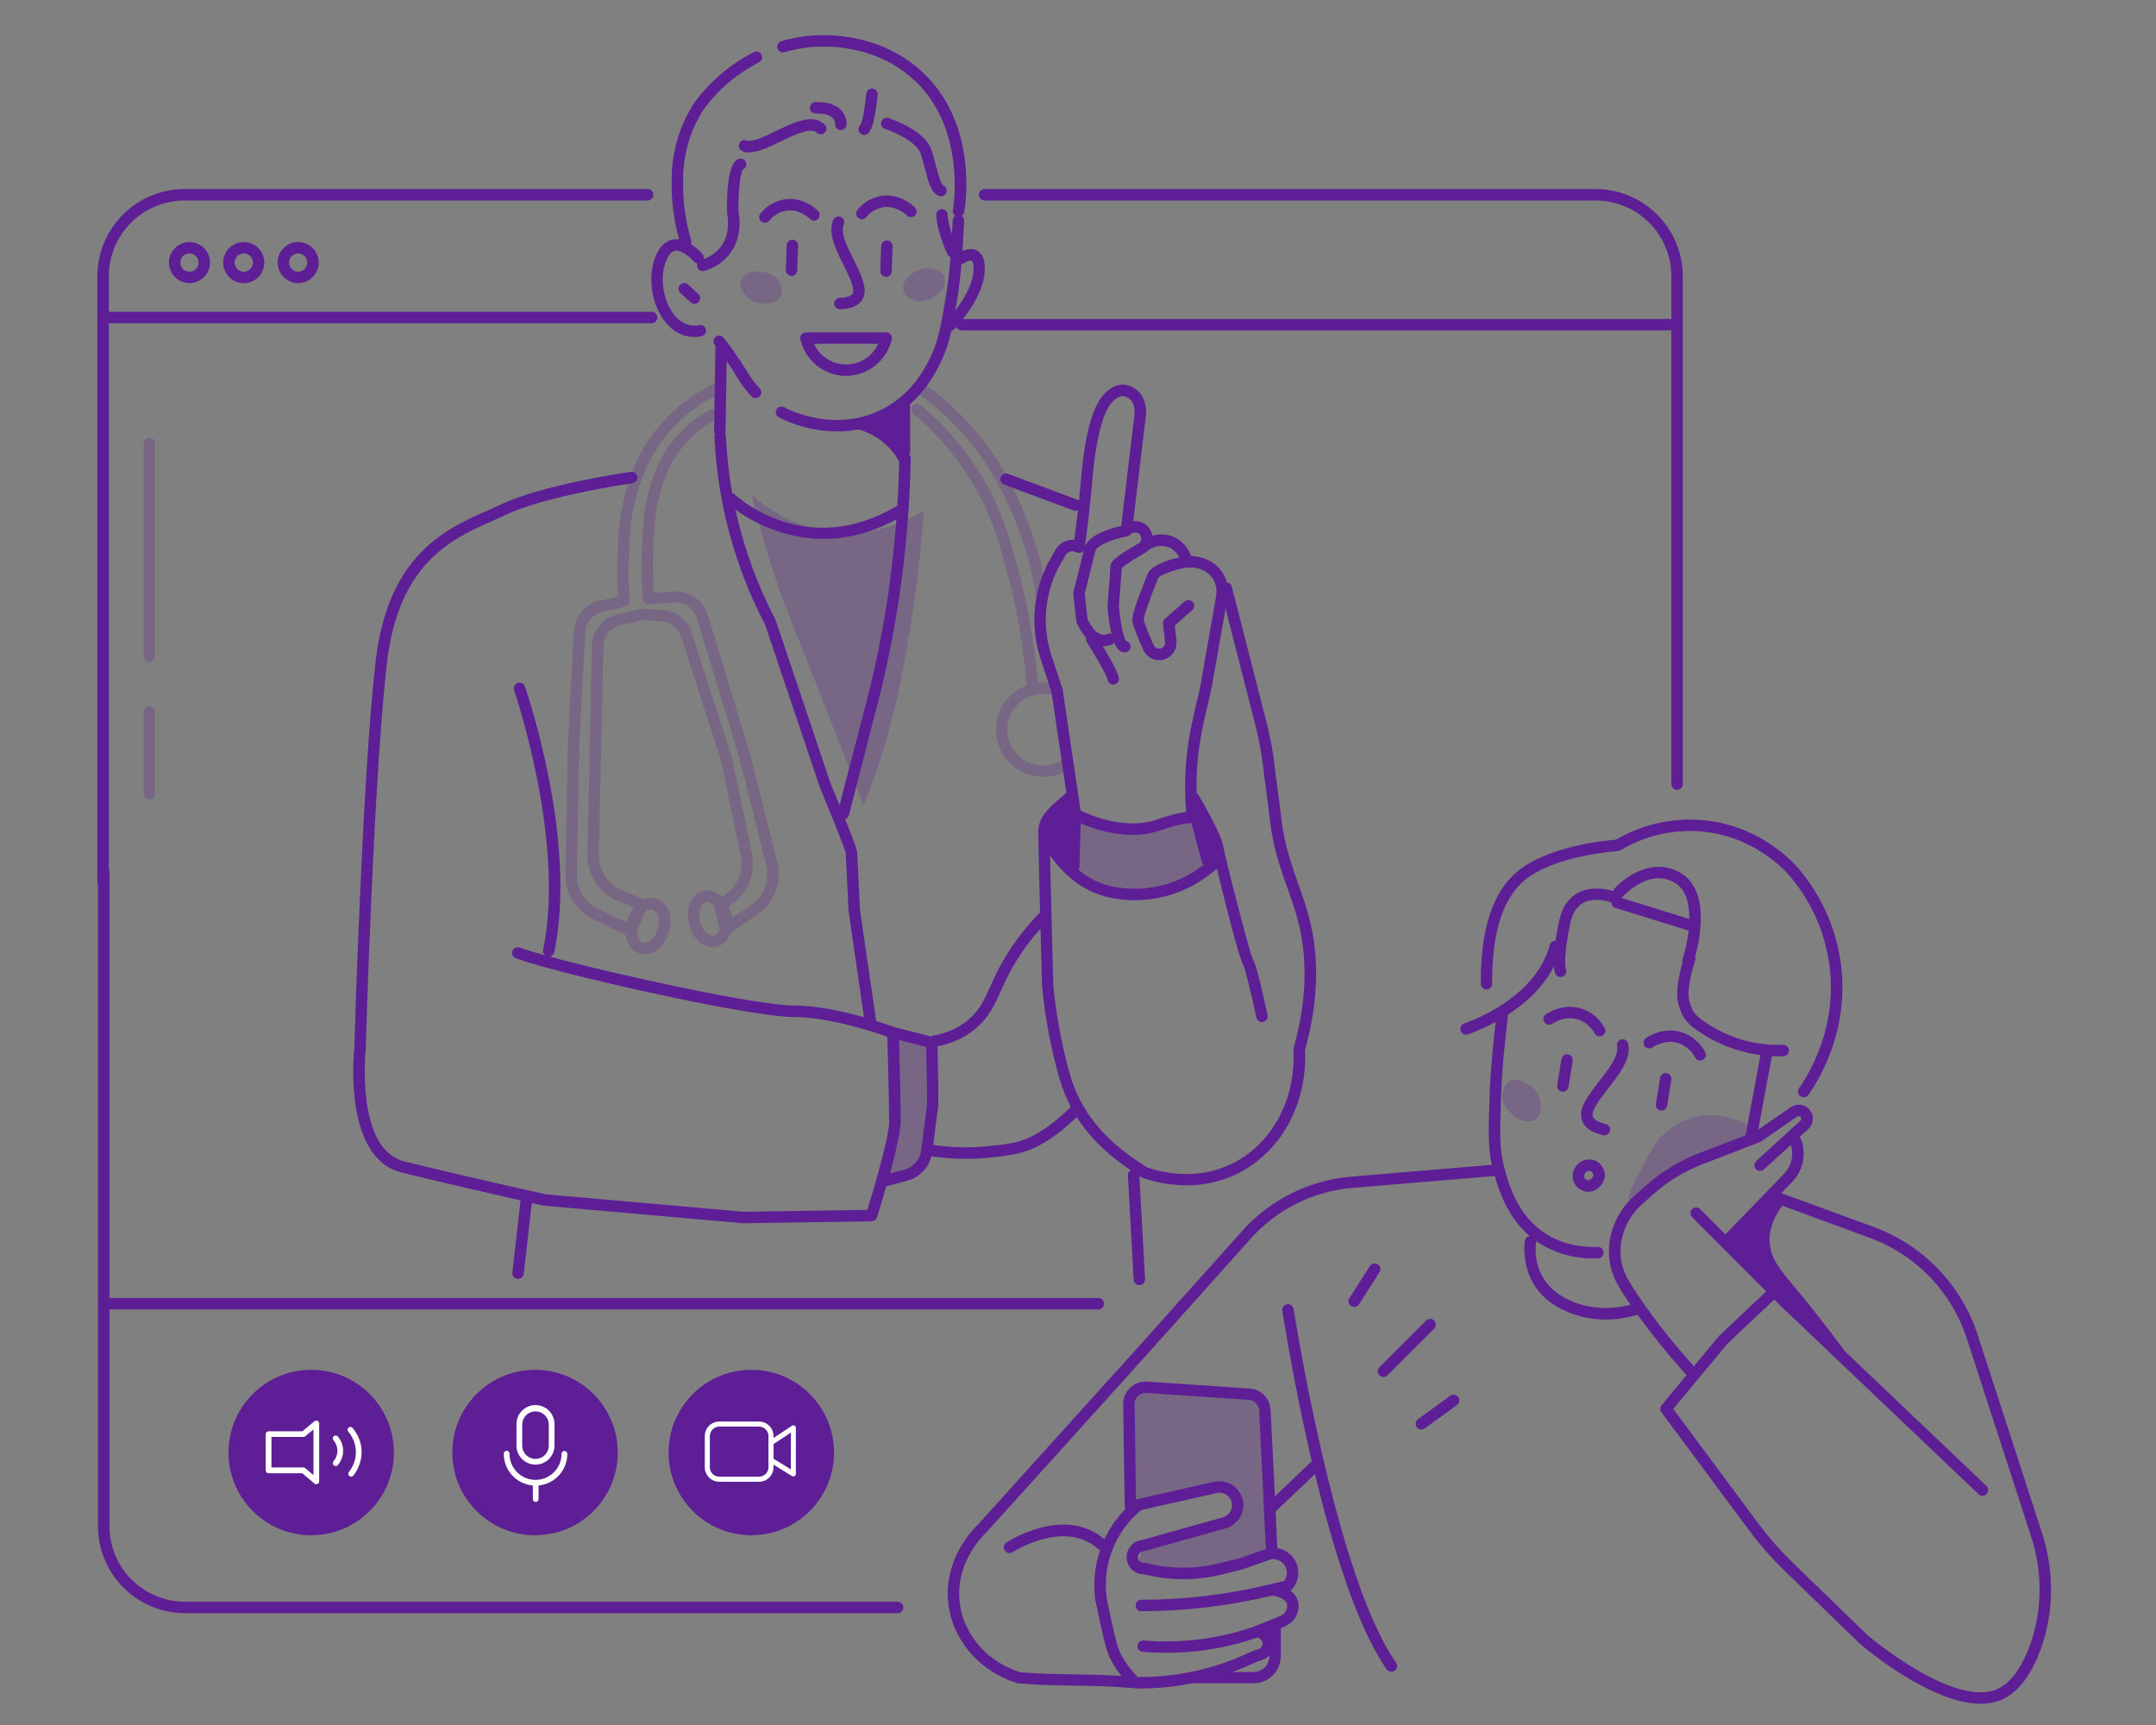 <svg xmlns="http://www.w3.org/2000/svg" fill="none" viewBox="0 0 175 140" height="140" width="175">
<rect x="0" y="0" width="175" height="140" fill="#808080" stroke="none"/>
<path fill-opacity="0.25" fill="#5E1E96" d="M102.288 113.304L92.223 112.83C91.967 115.81 91.71 118.79 91.453 121.769L98.853 120.586L100.807 121.888C100.688 122.46 100.57 123.032 100.453 123.605L92.697 125.854L92.341 126.919C95.899 127.757 99.636 127.36 102.939 125.795C102.839 124.414 102.74 123.032 102.642 121.651C102.524 118.868 102.406 116.086 102.288 113.304Z"></path>
<path fill-opacity="0.25" fill="#5E1E96" d="M138.263 90.531C136.245 90.746 134.969 92.091 134.67 92.426C134.347 92.787 134.061 93.314 133.488 94.368C132.647 95.916 131.989 97.161 132.262 97.398C132.518 97.616 133.373 96.812 135.064 95.78C136.1 95.147 137.182 94.593 138.301 94.122C138.943 93.68 139.616 93.285 140.313 92.938C141.654 92.272 142.221 92.213 142.248 91.912C142.293 91.332 140.261 90.317 138.263 90.531Z"></path>
<path fill-opacity="0.25" fill="#5E1E96" d="M123.661 87.798C123.514 87.709 123.35 87.652 123.179 87.632C123.008 87.612 122.836 87.628 122.672 87.68C122.106 87.89 121.978 88.529 121.953 88.656C121.826 89.293 122.158 89.99 122.785 90.461C123.391 91.071 124.229 91.164 124.692 90.803C125.282 90.347 125.025 89.351 124.982 89.204C124.718 88.243 123.799 87.853 123.661 87.798Z"></path>
<path fill-opacity="0.25" fill="#5E1E96" d="M72.588 91.714C72.44 93.016 72.252 94.254 72.035 95.424L74.877 94.949L75.588 84.923L72.904 83.897C72.988 86.507 72.883 89.12 72.588 91.714Z"></path>
<path fill-opacity="0.25" fill="#5E1E96" d="M60.961 61.452L57.466 49.936C57.287 49.339 56.908 48.822 56.394 48.47C55.879 48.118 55.26 47.953 54.639 48.003L53.073 48.124C52.982 46.781 52.974 45.433 53.049 44.089C53.147 42.338 53.211 41.18 53.678 39.703C53.951 38.846 54.359 37.551 55.43 36.247C56.148 35.375 57.027 34.649 58.019 34.11C58.072 34.08 58.12 34.041 58.158 33.993C58.197 33.946 58.225 33.891 58.242 33.832C58.26 33.774 58.265 33.712 58.259 33.651C58.252 33.591 58.234 33.532 58.205 33.478C58.175 33.425 58.136 33.377 58.088 33.339C58.041 33.3 57.986 33.272 57.928 33.254C57.869 33.237 57.807 33.231 57.747 33.238C57.686 33.245 57.627 33.263 57.573 33.292C56.477 33.888 55.505 34.69 54.712 35.654C53.527 37.097 53.086 38.495 52.793 39.42C52.29 41.009 52.223 42.212 52.121 44.033C52.036 45.572 52.056 47.116 52.181 48.653C52.184 48.683 52.189 48.712 52.196 48.741C52.202 48.76 52.209 48.777 52.218 48.794C52.22 48.804 52.224 48.814 52.229 48.823C52.24 48.845 52.253 48.866 52.268 48.886V48.894C52.284 48.916 52.301 48.936 52.321 48.954C52.341 48.972 52.362 48.988 52.384 49.002C52.405 49.014 52.426 49.025 52.448 49.034L52.463 49.041L52.523 49.059H52.55H52.602H52.629H52.667L54.695 48.902C55.105 48.87 55.514 48.978 55.854 49.211C56.194 49.443 56.445 49.785 56.564 50.179L60.068 61.707L62.192 70.199C62.343 70.81 62.304 71.453 62.078 72.041C61.853 72.629 61.453 73.134 60.931 73.487L59.406 74.513C59.392 74.398 59.373 74.283 59.347 74.17C59.297 73.96 59.226 73.755 59.135 73.56L59.477 73.312C60.098 72.858 60.575 72.234 60.851 71.516C61.127 70.798 61.191 70.016 61.034 69.263L59.427 61.552C59.425 61.535 59.42 61.52 59.415 61.504L56.162 51.386C55.991 50.86 55.666 50.398 55.228 50.06C54.791 49.722 54.261 49.524 53.71 49.492L52.128 49.402C52.082 49.399 52.036 49.403 51.992 49.413L50.154 49.842C49.563 49.98 49.035 50.31 48.652 50.782C48.27 51.253 48.055 51.838 48.042 52.444L47.682 69.336C47.668 70.143 47.896 70.935 48.337 71.61C48.778 72.285 49.412 72.812 50.157 73.122L51.438 73.651C51.202 73.945 51.025 74.282 50.914 74.643C50.888 74.724 50.866 74.806 50.849 74.886L48.545 73.763C48.02 73.505 47.579 73.104 47.273 72.605C46.968 72.107 46.811 71.531 46.822 70.947L47.015 60.429L47.505 51.308C47.531 50.88 47.707 50.474 48.002 50.162C48.297 49.851 48.693 49.653 49.12 49.605L50.459 49.314C50.515 49.301 50.568 49.278 50.616 49.245H50.648H50.68C50.74 49.241 50.8 49.225 50.854 49.198C50.909 49.171 50.958 49.133 50.998 49.087C51.038 49.041 51.068 48.988 51.087 48.93C51.107 48.873 51.114 48.812 51.11 48.751L51.103 48.638C51.034 47.766 51.011 46.892 51.032 46.018C51.073 43.848 51.11 41.974 51.801 39.751C52.16 38.509 52.701 37.327 53.404 36.243C54.649 34.411 56.357 32.941 58.354 31.983C58.408 31.956 58.457 31.919 58.498 31.873C58.538 31.827 58.569 31.774 58.588 31.716C58.608 31.659 58.616 31.598 58.612 31.537C58.608 31.476 58.593 31.417 58.566 31.362C58.539 31.308 58.502 31.259 58.456 31.219C58.41 31.178 58.357 31.148 58.299 31.128C58.242 31.108 58.181 31.1 58.12 31.104C58.059 31.108 58 31.124 57.945 31.151C55.8 32.181 53.967 33.761 52.632 35.731C51.879 36.889 51.301 38.153 50.918 39.48C50.188 41.826 50.148 43.853 50.108 46.003C50.086 47.136 50.118 47.774 50.162 48.428L48.963 48.69C48.328 48.771 47.742 49.073 47.307 49.542C46.872 50.011 46.615 50.617 46.58 51.256L46.09 60.394L45.895 70.929C45.882 71.689 46.085 72.438 46.481 73.087C46.877 73.736 47.45 74.259 48.132 74.595L50.793 75.893C50.891 76.618 51.289 77.197 51.906 77.392C52.041 77.435 52.182 77.456 52.324 77.456C53.142 77.456 53.952 76.756 54.282 75.685C54.669 74.437 54.231 73.233 53.285 72.937C52.956 72.841 52.604 72.862 52.289 72.996L50.504 72.261C49.932 72.023 49.445 71.618 49.106 71.1C48.767 70.582 48.592 69.973 48.603 69.354L48.983 52.461C48.993 52.06 49.135 51.673 49.388 51.362C49.64 51.051 49.989 50.833 50.38 50.741L52.151 50.333L53.665 50.417C54.029 50.439 54.378 50.57 54.667 50.794C54.956 51.017 55.17 51.322 55.283 51.669L58.528 61.764L60.13 69.452C60.25 70.031 60.2 70.631 59.987 71.182C59.775 71.733 59.407 72.212 58.93 72.56L58.603 72.797C58.175 72.377 57.63 72.178 57.094 72.305C56.61 72.419 56.211 72.791 56.004 73.328C55.816 73.857 55.784 74.429 55.913 74.976C56.041 75.523 56.324 76.021 56.729 76.411C57.032 76.698 57.432 76.863 57.85 76.874C57.956 76.875 58.061 76.863 58.164 76.839C58.416 76.77 58.648 76.641 58.839 76.463C59.03 76.285 59.175 76.064 59.261 75.817C59.276 75.78 59.287 75.743 59.301 75.707L61.457 74.249C62.135 73.788 62.654 73.13 62.947 72.365C63.239 71.599 63.29 70.762 63.092 69.967L60.961 61.452ZM53.011 73.832C53.389 73.951 53.642 74.63 53.396 75.419C53.151 76.208 52.558 76.626 52.18 76.509C51.899 76.422 51.689 76.025 51.697 75.506L52.35 74.039L52.391 74.005C52.526 73.891 52.693 73.823 52.869 73.812C52.917 73.812 52.965 73.819 53.011 73.832ZM57.948 75.942C57.694 76.002 57.46 75.833 57.342 75.727C57.074 75.469 56.889 75.137 56.81 74.773C56.72 74.413 56.737 74.034 56.859 73.683C56.918 73.536 57.054 73.275 57.306 73.222C57.339 73.214 57.373 73.21 57.407 73.211C57.631 73.23 57.838 73.337 57.983 73.508C57.984 73.537 57.987 73.567 57.993 73.596L58.393 75.489C58.335 75.622 58.199 75.876 57.948 75.936V75.942Z"></path>
<path fill-opacity="0.25" fill="#5E1E96" d="M74.422 31.296C74.351 31.396 74.322 31.521 74.342 31.642C74.362 31.763 74.43 31.872 74.53 31.943C76.395 33.275 78.038 34.892 79.399 36.735C80.27 37.923 81.022 39.195 81.644 40.53C82.87 43.084 83.707 45.807 84.129 48.608C84.146 48.717 84.201 48.817 84.285 48.889C84.369 48.961 84.476 49.001 84.587 49.002C84.61 49.003 84.634 49.003 84.658 49.002C84.779 48.983 84.888 48.917 84.961 48.818C85.034 48.718 85.064 48.595 85.046 48.473C84.611 45.58 83.746 42.769 82.479 40.131C81.831 38.745 81.049 37.425 80.145 36.19C78.727 34.267 77.013 32.579 75.068 31.19C74.968 31.119 74.844 31.09 74.723 31.11C74.602 31.13 74.494 31.197 74.422 31.296Z"></path>
<path fill-opacity="0.25" fill="#5E1E96" d="M97.768 70.481C97.398 69.192 97.029 67.903 96.662 66.613L92.321 67.482L87.663 66.528C87.532 67.923 87.401 69.318 87.269 70.712C88.531 71.802 90.104 72.466 91.765 72.607C95.1 72.878 97.377 70.842 97.768 70.481Z"></path>
<path fill-opacity="0.25" fill="#5E1E96" d="M86.182 61.707C85.762 61.962 85.283 62.106 84.792 62.126C84.3 62.146 83.812 62.041 83.372 61.82C82.932 61.6 82.555 61.272 82.276 60.867C81.998 60.461 81.826 59.992 81.778 59.502C81.73 59.013 81.807 58.519 82.002 58.067C82.196 57.615 82.502 57.22 82.891 56.919C83.28 56.617 83.739 56.419 84.225 56.343C84.71 56.267 85.208 56.316 85.67 56.484C85.785 56.526 85.913 56.52 86.024 56.469C86.136 56.417 86.222 56.323 86.264 56.207C86.306 56.092 86.301 55.964 86.249 55.853C86.197 55.742 86.103 55.655 85.987 55.613C85.565 55.459 85.12 55.38 84.67 55.38C84.526 55.381 84.383 55.389 84.24 55.405C83.977 52.127 83.398 48.882 82.512 45.714C81.926 43.635 81.422 41.841 80.285 39.702C78.889 37.089 77.002 34.771 74.726 32.874C74.632 32.795 74.51 32.757 74.388 32.768C74.265 32.779 74.152 32.838 74.073 32.932C73.994 33.026 73.956 33.148 73.967 33.271C73.978 33.393 74.037 33.506 74.131 33.585C76.314 35.405 78.126 37.63 79.466 40.137C80.556 42.189 81.049 43.939 81.618 45.965C82.493 49.09 83.063 52.292 83.32 55.526C83.322 55.558 83.328 55.59 83.338 55.62C82.837 55.807 82.381 56.096 81.999 56.469C81.617 56.842 81.316 57.291 81.117 57.786C80.918 58.282 80.825 58.814 80.843 59.348C80.862 59.882 80.991 60.406 81.224 60.887C81.457 61.367 81.787 61.795 82.194 62.14C82.601 62.486 83.076 62.743 83.588 62.895C84.1 63.047 84.638 63.09 85.168 63.022C85.698 62.954 86.207 62.776 86.665 62.5C86.72 62.47 86.769 62.429 86.807 62.38C86.846 62.33 86.875 62.273 86.891 62.213C86.908 62.152 86.911 62.089 86.903 62.026C86.894 61.964 86.872 61.904 86.84 61.85C86.807 61.797 86.764 61.75 86.712 61.714C86.661 61.677 86.603 61.651 86.542 61.638C86.48 61.625 86.417 61.624 86.355 61.636C86.293 61.648 86.234 61.672 86.182 61.707Z"></path>
<path fill-opacity="0.25" fill="#5E1E96" d="M74.995 41.434C73.155 42.608 71.02 43.237 68.838 43.248C64.566 43.248 61.722 40.808 61.023 40.171C61.296 41.33 61.724 43.066 62.365 45.143C63.263 48.056 64.116 50.16 64.575 51.3C66.011 54.867 67.807 59.447 70.101 65.35C70.481 64.396 70.995 63.05 71.522 61.399C72.779 57.471 73.304 54.409 73.811 51.375C74.248 48.764 74.708 45.395 74.995 41.434Z"></path>
<path fill-opacity="0.25" fill="#5E1E96" d="M60.725 24.176C61.424 24.784 62.336 24.618 62.471 24.585C62.63 24.579 62.787 24.54 62.93 24.47C63.073 24.399 63.199 24.299 63.301 24.176C63.632 23.724 63.404 23.163 63.359 23.051C63.133 22.491 62.519 22.121 61.791 22.074C61.009 21.911 60.31 22.266 60.133 22.784C59.909 23.442 60.623 24.082 60.725 24.176Z"></path>
<path fill-opacity="0.25" fill="#5E1E96" d="M73.951 24.292C74.474 24.592 75.186 24.504 75.787 24.091C76.502 23.735 76.832 23.024 76.651 22.508C76.422 21.852 75.468 21.787 75.325 21.779C74.4 21.733 73.786 22.429 73.697 22.534C73.575 22.637 73.477 22.765 73.409 22.91C73.34 23.054 73.303 23.212 73.301 23.371C73.32 23.931 73.846 24.232 73.951 24.292Z"></path>
<path fill-opacity="0.25" fill="#5E1E96" d="M12.123 35.522C12 35.523 11.883 35.572 11.796 35.659C11.709 35.746 11.66 35.864 11.66 35.987V53.274C11.66 53.397 11.709 53.514 11.796 53.601C11.883 53.688 12.001 53.737 12.123 53.737C12.246 53.737 12.364 53.688 12.451 53.601C12.538 53.514 12.587 53.397 12.587 53.274V35.987C12.587 35.864 12.538 35.746 12.451 35.659C12.364 35.572 12.246 35.523 12.123 35.522Z"></path>
<path fill-opacity="0.25" fill="#5E1E96" d="M12.123 57.309C12.001 57.309 11.883 57.358 11.796 57.445C11.709 57.532 11.66 57.65 11.66 57.773V64.403C11.66 64.526 11.709 64.644 11.796 64.731C11.883 64.817 12.001 64.866 12.123 64.866C12.246 64.866 12.364 64.817 12.451 64.731C12.538 64.644 12.587 64.526 12.587 64.403V57.773C12.587 57.65 12.538 57.532 12.451 57.445C12.364 57.358 12.246 57.309 12.123 57.309Z"></path>
<path fill="#5E1E96" d="M25.261 124.6C28.969 124.6 31.974 121.595 31.974 117.887C31.974 114.179 28.969 111.173 25.261 111.173C21.553 111.173 18.547 114.179 18.547 117.887C18.547 121.595 21.553 124.6 25.261 124.6Z"></path>
<path fill="#5E1E96" d="M63.674 4.236C64.648 3.95 65.656 3.797 66.671 3.781C68.256 3.755 71.303 4.042 73.864 6.199C78.565 10.15 77.359 16.983 77.347 17.052C77.33 17.14 77.34 17.233 77.375 17.316C77.41 17.4 77.469 17.471 77.544 17.521C77.484 17.56 77.433 17.612 77.396 17.674C77.359 17.735 77.337 17.804 77.332 17.876C77.307 18.213 77.287 18.601 77.263 19.024C77.082 18.502 76.964 17.96 76.915 17.41C76.907 17.287 76.852 17.172 76.76 17.091C76.668 17.009 76.548 16.967 76.425 16.974C76.302 16.982 76.188 17.037 76.106 17.129C76.024 17.221 75.983 17.342 75.99 17.464C76.073 18.88 76.868 20.565 76.903 20.636C76.953 20.742 77.043 20.825 77.153 20.867C77.086 21.772 76.988 22.756 76.819 23.779C76.375 26.483 76.15 27.73 75.505 29.029C75.084 29.871 73.968 32.11 71.397 33.322C68.964 34.471 66.619 34.072 65.423 33.731C64.807 33.577 64.212 33.349 63.652 33.05C63.544 32.992 63.417 32.98 63.299 33.015C63.182 33.051 63.083 33.132 63.025 33.24C62.968 33.349 62.955 33.476 62.991 33.593C63.027 33.711 63.108 33.809 63.216 33.867C63.839 34.199 64.5 34.453 65.185 34.625C66.081 34.882 67.009 35.013 67.942 35.014C69.275 35.02 70.592 34.728 71.798 34.161C72.195 33.973 72.578 33.756 72.944 33.51L72.952 36.605C72.952 36.719 72.995 36.828 73.072 36.912C73.022 36.986 72.995 37.073 72.994 37.163C72.971 38.453 72.919 39.746 72.839 41.041C65.46 45.45 59.889 40.36 59.654 40.144C59.592 40.087 59.517 40.048 59.436 40.031C59.164 38.504 58.993 36.962 58.923 35.413C58.919 35.335 58.894 35.26 58.851 35.194C58.877 35.137 58.891 35.075 58.892 35.013L58.982 29.303C59.306 29.77 59.594 30.216 59.857 30.656C60.181 31.2 60.564 31.707 60.998 32.168C61.083 32.258 61.199 32.31 61.322 32.313C61.445 32.317 61.564 32.272 61.654 32.187C61.743 32.103 61.795 31.986 61.799 31.864C61.802 31.741 61.757 31.621 61.673 31.532C61.284 31.12 60.943 30.667 60.654 30.181C60.073 29.222 59.436 28.299 58.746 27.416C58.709 27.368 58.663 27.328 58.61 27.297C58.558 27.267 58.499 27.247 58.439 27.239C58.379 27.231 58.317 27.235 58.259 27.251C58.2 27.266 58.145 27.294 58.096 27.331C58.048 27.367 58.008 27.414 57.977 27.466C57.947 27.519 57.927 27.577 57.919 27.638C57.911 27.698 57.915 27.759 57.931 27.818C57.946 27.877 57.974 27.932 58.011 27.98L58.071 28.062L57.962 34.999C57.96 35.088 57.985 35.176 58.032 35.251C58.004 35.315 57.991 35.386 57.994 35.456C58.233 40.776 59.636 45.98 62.105 50.699L66.544 63.896C67.513 66.237 68.578 68.899 68.641 69.188L68.881 73.968L70.133 82.561C68.498 82.096 66.318 81.607 64.427 81.607C61.539 81.607 50.166 79.155 44.602 77.634C44.696 77.621 44.783 77.579 44.853 77.514C44.922 77.449 44.969 77.365 44.989 77.272C46.888 68.246 42.779 56.221 42.605 55.713C42.585 55.655 42.554 55.602 42.514 55.557C42.473 55.511 42.424 55.474 42.369 55.447C42.315 55.421 42.255 55.405 42.194 55.402C42.133 55.398 42.073 55.407 42.015 55.426C41.958 55.447 41.904 55.478 41.859 55.518C41.813 55.558 41.776 55.608 41.75 55.662C41.723 55.717 41.708 55.776 41.704 55.837C41.701 55.898 41.709 55.959 41.729 56.016C41.771 56.138 45.928 68.309 44.082 77.081C44.064 77.165 44.07 77.252 44.099 77.332C44.128 77.412 44.179 77.483 44.245 77.536C43.36 77.29 42.645 77.073 42.168 76.899C42.054 76.864 41.931 76.874 41.824 76.927C41.718 76.98 41.636 77.072 41.595 77.184C41.554 77.296 41.558 77.419 41.605 77.528C41.653 77.638 41.741 77.724 41.85 77.771C45.382 79.054 60.825 82.539 64.427 82.539C67.288 82.539 70.967 83.765 72.024 84.14C72.057 85.355 72.172 89.725 72.172 91.073C72.172 92.236 70.975 96.338 70.401 98.192L60.34 98.345L44.292 96.93C43.786 96.817 37.029 95.31 32.81 94.255C28.833 93.261 29.676 85.206 29.687 85.088C29.687 84.867 30.33 62.901 31.42 53.713C32.374 45.623 36.786 43.68 40.003 42.261C40.39 42.09 40.759 41.928 41.105 41.763C44.318 40.233 51.274 39.223 51.344 39.213C51.466 39.195 51.576 39.129 51.649 39.03C51.723 38.931 51.754 38.808 51.736 38.686C51.718 38.564 51.652 38.454 51.553 38.381C51.454 38.308 51.33 38.277 51.208 38.295C50.917 38.336 44.042 39.336 40.702 40.925C40.364 41.086 40.003 41.246 39.626 41.412C36.203 42.921 31.517 44.987 30.498 53.604C29.408 62.832 28.765 84.84 28.761 85.022C28.72 85.388 27.823 93.965 32.582 95.154C35.579 95.902 39.838 96.876 42.255 97.423L41.587 103.281C41.574 103.403 41.609 103.526 41.685 103.622C41.762 103.718 41.874 103.78 41.996 103.794H42.049C42.163 103.795 42.272 103.753 42.357 103.678C42.442 103.602 42.496 103.498 42.51 103.386L43.166 97.634L44.12 97.847L44.18 97.856L60.283 99.277H60.331L70.75 99.119C70.847 99.118 70.942 99.085 71.02 99.027C71.098 98.969 71.156 98.888 71.185 98.795C71.217 98.691 71.557 97.614 71.941 96.274L72.006 96.262L73.608 95.838C74.088 95.713 74.526 95.462 74.877 95.112C75.228 94.761 75.48 94.324 75.606 93.844C76.526 93.981 77.456 94.05 78.388 94.051C78.981 94.051 79.574 94.022 80.159 93.965C81.757 93.808 82.912 93.693 84.228 93.029C85.59 92.341 86.816 91.225 87.394 90.667C88.983 93.154 91.162 94.579 92.374 95.371L92.646 95.547C92.678 95.568 92.712 95.586 92.748 95.599C93.897 95.995 95.105 96.198 96.32 96.199C97.685 96.209 99.034 95.914 100.271 95.337C103.914 93.622 106.129 89.649 105.929 85.202C106.974 81.437 107.109 77.916 106.326 74.737C106.071 73.7 105.722 72.711 105.384 71.754C104.83 70.182 104.256 68.557 104.022 66.567C103.932 65.775 103.826 64.985 103.719 64.195C103.621 63.466 103.523 62.737 103.437 62.005C103.309 60.91 103.107 59.824 102.834 58.755L99.985 47.619C99.961 47.526 99.909 47.443 99.836 47.381C99.763 47.319 99.672 47.282 99.576 47.274C99.513 47.019 99.413 46.775 99.279 46.549C98.764 45.687 97.771 45.153 96.68 45.128C96.564 44.788 96.38 44.475 96.138 44.208C95.897 43.942 95.603 43.728 95.275 43.579C94.725 43.343 94.109 43.306 93.534 43.476C93.493 43.203 93.372 42.948 93.187 42.743C93.055 42.601 92.896 42.488 92.719 42.41C92.541 42.333 92.35 42.292 92.157 42.291C92.099 42.288 92.04 42.29 91.983 42.299L93.004 33.794C93.025 33.651 93.177 32.373 92.258 31.638C91.945 31.376 91.552 31.229 91.143 31.221H91.134C90.346 31.221 89.811 31.784 89.608 31.998C88.21 33.469 87.849 37.642 87.731 39.014V39.073C87.686 39.589 87.634 40.109 87.581 40.631C87.543 40.602 87.502 40.578 87.458 40.56L81.815 38.453C81.7 38.41 81.572 38.414 81.46 38.465C81.349 38.517 81.261 38.61 81.219 38.725C81.175 38.841 81.18 38.968 81.231 39.08C81.282 39.192 81.376 39.279 81.491 39.322L87.134 41.43C87.186 41.448 87.241 41.458 87.296 41.458C87.366 41.459 87.435 41.443 87.498 41.412C87.408 42.213 87.307 43.018 87.197 43.822C86.897 43.792 86.596 43.849 86.328 43.987C86.061 44.124 85.839 44.335 85.688 44.596L85.314 45.243C84.602 46.476 84.159 47.845 84.011 49.261C83.864 50.678 84.017 52.109 84.46 53.462L85.352 56.187L86.558 64.335C86.532 64.353 86.508 64.372 86.485 64.394C86.329 64.549 86.145 64.706 85.954 64.868C85.206 65.507 84.276 66.301 84.276 67.505C84.276 68.125 84.348 71.13 84.42 74.045C82.963 75.523 81.751 77.225 80.83 79.085C80.672 79.408 80.533 79.722 80.398 80.023C79.905 81.126 79.517 81.998 78.581 82.781C77.771 83.439 76.804 83.873 75.775 84.042C75.705 84.055 75.64 84.085 75.584 84.127L72.615 83.369C72.479 83.317 71.918 83.111 71.106 82.856C71.108 82.831 71.108 82.805 71.106 82.779L69.807 73.884L69.572 69.17C69.572 69.088 69.572 68.898 68.599 66.474C68.673 66.45 68.74 66.407 68.794 66.35C68.847 66.293 68.886 66.224 68.905 66.148L70.854 58.574C71.844 54.956 72.6 51.278 73.115 47.563C73.396 45.54 73.603 43.494 73.739 41.446C73.763 41.374 73.769 41.298 73.755 41.224C73.842 39.875 73.897 38.527 73.922 37.18C73.923 37.063 73.88 36.95 73.802 36.863C73.853 36.786 73.88 36.696 73.879 36.604L73.87 32.973C73.869 32.923 73.859 32.872 73.841 32.825C75.284 31.559 76.007 30.11 76.338 29.448C76.743 28.614 77.039 27.732 77.22 26.824C77.324 26.811 77.42 26.763 77.492 26.688C77.505 26.675 77.552 26.625 77.629 26.544C77.666 26.625 77.725 26.694 77.8 26.742C77.875 26.791 77.962 26.817 78.051 26.817H135.477C135.541 26.817 135.604 26.803 135.663 26.777V63.659C135.669 63.778 135.721 63.89 135.807 63.971C135.893 64.053 136.008 64.099 136.127 64.099C136.245 64.099 136.36 64.053 136.446 63.971C136.532 63.89 136.584 63.778 136.591 63.659V22.418C136.588 20.542 135.842 18.744 134.516 17.418C133.189 16.092 131.391 15.346 129.516 15.343H79.938C79.875 15.34 79.812 15.349 79.752 15.371C79.693 15.393 79.639 15.426 79.593 15.47C79.547 15.513 79.511 15.565 79.486 15.623C79.461 15.681 79.448 15.744 79.448 15.807C79.448 15.87 79.461 15.932 79.486 15.991C79.511 16.049 79.547 16.101 79.593 16.144C79.639 16.188 79.693 16.221 79.752 16.243C79.812 16.265 79.875 16.274 79.938 16.271H129.516C131.145 16.273 132.708 16.921 133.86 18.073C135.013 19.226 135.661 20.788 135.663 22.418V25.927C135.604 25.902 135.541 25.889 135.477 25.889H78.171C78.864 25.002 79.844 23.5 79.927 22.008C79.975 21.154 79.769 20.594 79.318 20.343C78.909 20.117 78.446 20.233 78.12 20.374C78.149 19.94 78.171 19.526 78.191 19.141C78.214 18.697 78.235 18.295 78.261 17.945C78.267 17.863 78.251 17.782 78.215 17.708C78.179 17.635 78.123 17.572 78.055 17.527C78.109 17.493 78.155 17.448 78.19 17.396C78.226 17.343 78.25 17.284 78.262 17.222C78.318 16.919 79.574 9.786 74.467 5.489C71.674 3.139 68.369 2.834 66.663 2.853C65.563 2.869 64.47 3.035 63.414 3.345C63.296 3.379 63.196 3.459 63.137 3.567C63.078 3.675 63.065 3.802 63.099 3.92C63.133 4.038 63.214 4.137 63.321 4.196C63.429 4.255 63.556 4.269 63.674 4.234V4.236ZM88.647 39.153V39.094C89.021 34.779 89.737 33.2 90.274 32.636C90.41 32.49 90.737 32.148 91.127 32.148C91.328 32.155 91.52 32.231 91.672 32.363C92.198 32.783 92.081 33.627 92.081 33.674L91.007 42.687C90.247 42.855 88.428 43.357 88.058 44.363C88.297 42.618 88.499 40.863 88.647 39.153ZM88.92 44.702C89.019 44.277 90.297 43.762 91.428 43.547C91.47 43.538 91.511 43.523 91.549 43.503C91.63 43.482 91.704 43.438 91.762 43.378C91.811 43.327 91.871 43.286 91.936 43.258C92.002 43.231 92.072 43.217 92.143 43.217H92.15C92.217 43.217 92.283 43.231 92.344 43.258C92.406 43.284 92.461 43.323 92.507 43.371C92.588 43.467 92.631 43.589 92.629 43.714C92.627 43.839 92.579 43.959 92.495 44.052C90.136 45.395 90.135 45.72 90.135 45.959C90.135 46.161 89.991 48.003 89.899 49.119C89.898 49.142 89.898 49.166 89.899 49.19C89.942 49.948 90.047 50.701 90.214 51.442C90.108 51.405 89.992 51.409 89.888 51.451C89.795 51.494 89.694 51.517 89.591 51.519C89.488 51.521 89.386 51.501 89.292 51.461C88.793 51.249 88.406 50.541 88.27 50.225L88.049 48.181C88.157 47.737 88.702 45.6 88.915 44.702H88.92ZM86.263 56.01C86.259 55.984 86.253 55.958 86.244 55.933L85.338 53.168C84.937 51.939 84.799 50.639 84.933 49.353C85.067 48.067 85.47 46.823 86.116 45.703L86.489 45.055C86.574 44.91 86.711 44.805 86.872 44.761C87.034 44.717 87.206 44.737 87.352 44.819C87.418 44.856 87.492 44.876 87.567 44.878C87.643 44.88 87.717 44.864 87.785 44.83C87.867 44.789 87.934 44.725 87.978 44.645C87.72 45.722 87.137 48.004 87.131 48.029C87.118 48.083 87.113 48.139 87.119 48.194L87.356 50.384C87.36 50.425 87.37 50.465 87.385 50.503C87.568 50.965 87.83 51.391 88.16 51.762C88.134 51.879 88.155 52.001 88.218 52.102C88.97 53.312 89.818 54.796 89.894 55.112C89.898 55.235 89.951 55.351 90.041 55.435C90.13 55.519 90.25 55.563 90.373 55.559C90.496 55.555 90.612 55.502 90.696 55.413C90.78 55.323 90.825 55.203 90.82 55.081C90.82 54.773 90.382 53.887 89.517 52.448H89.568C89.799 52.447 90.027 52.4 90.24 52.312C90.318 52.279 90.386 52.225 90.435 52.156C90.764 52.939 91.136 52.939 91.304 52.939C91.419 52.94 91.531 52.898 91.617 52.822C91.703 52.745 91.757 52.639 91.769 52.525C91.782 52.41 91.751 52.295 91.683 52.203C91.615 52.11 91.515 52.045 91.402 52.022C91.181 51.749 90.917 50.451 90.822 49.161C90.853 48.773 91.021 46.709 91.052 46.1C91.303 45.86 92.228 45.273 93.012 44.826C93.027 44.817 93.041 44.807 93.055 44.796L93.089 44.77C93.327 44.547 93.625 44.396 93.946 44.338C94.267 44.279 94.599 44.314 94.901 44.439C95.26 44.6 95.55 44.885 95.718 45.242C94.827 45.444 93.402 45.879 93.12 46.63L92.984 46.996C92.303 48.733 91.912 49.829 91.912 50.289C91.912 50.435 91.912 50.774 92.8 52.751C92.939 53.057 93.183 53.304 93.487 53.447C93.792 53.59 94.138 53.619 94.462 53.53C94.786 53.44 95.068 53.238 95.257 52.959C95.445 52.681 95.528 52.344 95.491 52.01L95.354 50.771L96.773 49.511C96.865 49.429 96.92 49.315 96.928 49.192C96.935 49.069 96.893 48.949 96.811 48.856C96.73 48.765 96.615 48.709 96.492 48.702C96.369 48.694 96.249 48.736 96.157 48.818L94.549 50.229C94.494 50.279 94.451 50.341 94.424 50.41C94.398 50.48 94.388 50.554 94.397 50.628L94.566 52.105C94.576 52.196 94.56 52.288 94.52 52.371C94.48 52.454 94.418 52.523 94.341 52.572C94.282 52.609 94.216 52.633 94.148 52.642C94.079 52.652 94.009 52.646 93.943 52.626C93.877 52.606 93.816 52.572 93.764 52.526C93.712 52.481 93.67 52.424 93.642 52.361C92.876 50.66 92.837 50.309 92.835 50.279C92.835 49.904 93.594 47.964 93.844 47.325L93.988 46.954C94.087 46.697 95.176 46.273 96.278 46.063C96.311 46.067 96.345 46.067 96.377 46.063C97.266 45.987 98.091 46.363 98.485 47.023C98.705 47.412 98.788 47.863 98.722 48.304L97.48 55.407C97.394 55.894 97.269 56.422 97.123 57.034C96.799 58.397 96.397 60.08 96.249 62.203C96.168 63.433 96.177 64.668 96.278 65.896C95.756 65.956 94.987 66.137 93.826 66.534C91.329 67.383 88.476 66.151 87.709 65.779L86.263 56.01ZM96.79 67.088L97.546 69.936C97.573 70.033 97.63 70.119 97.71 70.181C96.773 70.923 95.698 71.472 94.547 71.794C93.397 72.117 92.193 72.208 91.007 72.061C90.8 72.034 90.59 72.001 90.376 71.962C89.33 71.76 88.354 71.29 87.543 70.599C87.589 70.528 87.616 70.445 87.619 70.359L87.717 66.817C88.943 67.347 91.617 68.264 94.112 67.418C95.796 66.846 96.467 66.796 96.7 66.805L96.755 67.008C96.763 67.037 96.772 67.065 96.785 67.093L96.79 67.088ZM86.709 71.092C87.688 72.003 88.902 72.622 90.214 72.878C90.443 72.921 90.672 72.956 90.895 72.985C91.302 73.037 91.712 73.064 92.121 73.064C94.579 73.052 96.946 72.138 98.772 70.494C99.425 73.19 100.653 78.107 100.978 78.431C100.959 78.413 100.942 78.392 100.929 78.369C101.08 78.652 101.582 80.734 101.978 82.582C102 82.686 102.057 82.779 102.139 82.846C102.222 82.913 102.325 82.949 102.431 82.949C102.464 82.949 102.497 82.946 102.529 82.938C102.648 82.913 102.752 82.841 102.819 82.739C102.885 82.637 102.909 82.513 102.884 82.393C102.105 78.752 101.819 78.04 101.689 77.848C101.38 77.167 99.394 69.436 99.279 68.631C99.154 67.756 97.581 65.033 97.267 64.496C97.231 64.436 97.182 64.384 97.123 64.346C97.11 63.751 97.123 63.042 97.172 62.272C97.308 60.229 97.704 58.58 98.02 57.256C98.157 56.655 98.293 56.087 98.388 55.575L99.478 49.383L101.931 58.99C102.193 60.021 102.387 61.068 102.511 62.124C102.598 62.861 102.696 63.595 102.796 64.33C102.901 65.113 103.005 65.898 103.095 66.682C103.335 68.778 103.926 70.453 104.499 72.073C104.843 73.051 105.17 73.981 105.416 74.97C106.163 78.012 106.026 81.399 105.007 85.035C104.993 85.083 104.988 85.133 104.99 85.183C105.2 89.284 103.189 92.949 99.868 94.509C97.044 95.838 94.237 95.135 93.109 94.746L92.884 94.599C91.341 93.59 88.13 91.492 86.901 87.378C85.797 83.683 85.494 79.949 85.492 79.936C85.492 79.847 85.308 72.945 85.231 69.424C85.652 70.037 86.144 70.598 86.697 71.096L86.709 71.092ZM76.137 89.994C76.154 89.922 76.209 89.704 76.099 84.918C77.23 84.707 78.291 84.216 79.182 83.487C80.281 82.567 80.751 81.513 81.25 80.397C81.386 80.104 81.522 79.801 81.669 79.487C82.406 77.991 83.345 76.604 84.46 75.363C84.519 77.737 84.573 79.769 84.578 79.972C84.818 82.565 85.302 85.13 86.025 87.632C86.25 88.393 86.55 89.131 86.92 89.833C86.499 90.255 85.205 91.492 83.818 92.195C82.657 92.784 81.631 92.883 80.075 93.035C78.634 93.172 77.182 93.133 75.75 92.92C76.048 90.477 76.114 90.055 76.125 89.998L76.137 89.994ZM73.112 91.065C73.112 89.808 73.012 85.923 72.976 84.405L75.178 84.974C75.22 86.828 75.268 89.52 75.243 89.769C75.228 89.829 75.193 89.971 74.775 93.343C74.73 93.716 74.573 94.067 74.326 94.35C74.079 94.633 73.751 94.835 73.388 94.93L72.247 95.231C72.678 93.599 73.1 91.851 73.1 91.069L73.112 91.065ZM72.209 47.429C71.698 51.107 70.95 54.747 69.969 58.328L68.147 65.358C67.934 64.838 67.692 64.246 67.412 63.571L62.972 50.368C62.964 50.345 62.955 50.323 62.944 50.301C61.531 47.604 60.47 44.736 59.787 41.769C59.756 41.633 59.728 41.496 59.699 41.36C60.863 42.203 63.445 43.735 66.841 43.735C68.621 43.735 70.623 43.311 72.76 42.152C72.626 43.921 72.438 45.686 72.197 47.434L72.209 47.429ZM78.055 21.429C78.129 21.42 78.199 21.393 78.261 21.351C78.481 21.198 78.785 21.098 78.881 21.151C78.928 21.177 79.046 21.373 79.017 21.952C78.951 23.136 78.154 24.396 77.543 25.197C77.611 24.805 77.679 24.38 77.755 23.926C77.882 23.058 77.976 22.219 78.043 21.433L78.055 21.429Z"></path>
<path fill="#5E1E96" d="M13.711 21.31C13.711 21.64 13.809 21.962 13.992 22.237C14.175 22.511 14.436 22.725 14.74 22.851C15.045 22.977 15.38 23.01 15.704 22.946C16.027 22.881 16.324 22.723 16.558 22.489C16.791 22.256 16.95 21.959 17.014 21.636C17.078 21.312 17.045 20.977 16.919 20.672C16.793 20.367 16.579 20.107 16.305 19.924C16.031 19.74 15.708 19.643 15.378 19.643C14.936 19.643 14.512 19.819 14.2 20.131C13.887 20.444 13.711 20.868 13.711 21.31ZM16.118 21.31C16.118 21.456 16.075 21.599 15.993 21.721C15.912 21.843 15.797 21.938 15.662 21.994C15.526 22.05 15.378 22.064 15.234 22.036C15.091 22.007 14.959 21.937 14.855 21.833C14.752 21.73 14.681 21.598 14.653 21.454C14.624 21.311 14.639 21.162 14.695 21.027C14.751 20.892 14.846 20.776 14.967 20.695C15.089 20.614 15.232 20.57 15.378 20.57C15.575 20.57 15.763 20.648 15.902 20.787C16.04 20.926 16.118 21.114 16.118 21.31Z"></path>
<path fill="#5E1E96" d="M18.117 21.31C18.117 21.64 18.215 21.963 18.398 22.238C18.581 22.512 18.841 22.727 19.146 22.853C19.451 22.98 19.787 23.013 20.111 22.948C20.435 22.884 20.732 22.725 20.966 22.492C21.199 22.259 21.358 21.961 21.423 21.638C21.487 21.314 21.454 20.978 21.328 20.673C21.202 20.368 20.988 20.107 20.713 19.924C20.439 19.741 20.116 19.643 19.786 19.643C19.344 19.643 18.92 19.819 18.607 20.131C18.294 20.444 18.118 20.868 18.117 21.31ZM20.526 21.31C20.526 21.457 20.483 21.6 20.401 21.722C20.32 21.845 20.204 21.94 20.069 21.996C19.933 22.052 19.784 22.067 19.64 22.038C19.497 22.01 19.364 21.939 19.261 21.836C19.157 21.732 19.086 21.6 19.058 21.456C19.029 21.312 19.044 21.163 19.1 21.027C19.157 20.892 19.252 20.776 19.374 20.695C19.496 20.613 19.639 20.57 19.786 20.57C19.884 20.57 19.98 20.589 20.07 20.626C20.16 20.663 20.242 20.717 20.311 20.786C20.381 20.855 20.435 20.936 20.473 21.026C20.51 21.116 20.53 21.213 20.53 21.31H20.526Z"></path>
<path fill="#5E1E96" d="M22.535 21.31C22.535 21.64 22.633 21.962 22.816 22.237C23 22.511 23.26 22.725 23.565 22.851C23.869 22.977 24.205 23.01 24.528 22.946C24.852 22.881 25.149 22.723 25.382 22.489C25.615 22.256 25.774 21.959 25.838 21.636C25.903 21.312 25.87 20.977 25.743 20.672C25.617 20.367 25.403 20.107 25.129 19.924C24.855 19.74 24.532 19.643 24.203 19.643C23.761 19.643 23.337 19.819 23.024 20.131C22.711 20.444 22.536 20.868 22.535 21.31ZM24.942 21.31C24.943 21.457 24.899 21.6 24.818 21.722C24.737 21.845 24.621 21.94 24.486 21.996C24.35 22.052 24.201 22.067 24.057 22.038C23.913 22.01 23.781 21.939 23.677 21.836C23.574 21.732 23.503 21.6 23.474 21.456C23.446 21.312 23.461 21.163 23.517 21.027C23.573 20.892 23.668 20.776 23.791 20.695C23.913 20.613 24.056 20.57 24.203 20.57C24.399 20.571 24.587 20.649 24.725 20.788C24.864 20.926 24.942 21.114 24.942 21.31Z"></path>
<path fill="#5E1E96" d="M69.192 23.842C69.073 24.038 68.7 24.155 68.14 24.174C68.021 24.182 67.91 24.235 67.829 24.323C67.749 24.411 67.705 24.526 67.707 24.645C67.709 24.764 67.756 24.878 67.84 24.963C67.923 25.048 68.036 25.098 68.155 25.102H68.17C69.092 25.072 69.686 24.817 69.984 24.324C70.493 23.486 69.912 22.331 69.303 21.107C68.781 20.066 68.19 18.888 68.486 18.211C68.534 18.098 68.536 17.97 68.49 17.856C68.444 17.742 68.355 17.65 68.242 17.602C68.129 17.553 68.001 17.552 67.887 17.598C67.773 17.643 67.681 17.733 67.633 17.846C67.174 18.919 67.837 20.242 68.479 21.524C68.922 22.422 69.433 23.442 69.192 23.842Z"></path>
<path fill="#5E1E96" d="M63.642 16.186C62.888 16.322 62.209 16.724 61.728 17.32C61.69 17.367 61.661 17.422 61.644 17.48C61.627 17.539 61.621 17.6 61.628 17.661C61.634 17.721 61.653 17.78 61.682 17.834C61.711 17.887 61.751 17.934 61.799 17.972C61.881 18.039 61.983 18.075 62.089 18.074C62.158 18.075 62.226 18.059 62.289 18.03C62.351 18 62.406 17.956 62.45 17.903C62.787 17.483 63.264 17.199 63.793 17.102C64.883 16.925 65.666 17.693 65.752 17.783C65.839 17.864 65.954 17.908 66.073 17.907C66.192 17.905 66.306 17.858 66.391 17.776C66.477 17.693 66.527 17.581 66.532 17.462C66.537 17.343 66.496 17.227 66.418 17.137C66.297 17.01 65.198 15.931 63.642 16.186Z"></path>
<path fill="#5E1E96" d="M69.664 17.693C69.746 17.76 69.849 17.796 69.954 17.795C70.024 17.796 70.092 17.78 70.155 17.75C70.218 17.72 70.273 17.677 70.317 17.622C70.653 17.203 71.129 16.919 71.659 16.823C72.748 16.644 73.533 17.414 73.619 17.504C73.706 17.584 73.821 17.628 73.94 17.627C74.059 17.625 74.173 17.578 74.258 17.495C74.343 17.412 74.393 17.3 74.398 17.181C74.403 17.062 74.362 16.946 74.284 16.857C74.162 16.733 73.058 15.654 71.509 15.903C70.755 16.038 70.075 16.441 69.593 17.037C69.554 17.084 69.525 17.139 69.508 17.198C69.49 17.257 69.484 17.319 69.491 17.38C69.498 17.441 69.516 17.5 69.546 17.554C69.576 17.608 69.616 17.655 69.664 17.693Z"></path>
<path fill="#5E1E96" d="M63.856 19.897L63.785 21.915C63.783 21.976 63.793 22.036 63.814 22.093C63.836 22.15 63.868 22.203 63.91 22.247C63.951 22.292 64.001 22.328 64.056 22.353C64.112 22.378 64.171 22.392 64.232 22.394H64.249C64.369 22.395 64.484 22.348 64.571 22.265C64.657 22.181 64.708 22.068 64.712 21.948L64.783 19.93C64.785 19.869 64.775 19.808 64.754 19.751C64.733 19.694 64.7 19.642 64.659 19.597C64.617 19.553 64.567 19.517 64.512 19.492C64.457 19.466 64.397 19.452 64.336 19.45C64.214 19.448 64.095 19.493 64.006 19.577C63.916 19.66 63.863 19.775 63.856 19.897Z"></path>
<path fill="#5E1E96" d="M71.524 19.965L71.453 21.983C71.451 22.044 71.461 22.105 71.482 22.162C71.504 22.219 71.536 22.271 71.578 22.316C71.619 22.36 71.669 22.396 71.724 22.421C71.78 22.447 71.84 22.461 71.9 22.463H71.917C72.037 22.463 72.152 22.417 72.239 22.333C72.325 22.25 72.376 22.136 72.38 22.016L72.451 19.998C72.453 19.937 72.443 19.877 72.422 19.82C72.4 19.763 72.368 19.71 72.327 19.666C72.285 19.621 72.235 19.585 72.18 19.56C72.124 19.535 72.065 19.521 72.004 19.519C71.943 19.517 71.882 19.526 71.825 19.548C71.768 19.569 71.716 19.601 71.671 19.643C71.627 19.684 71.591 19.734 71.566 19.789C71.54 19.845 71.526 19.905 71.524 19.965Z"></path>
<path fill="#5E1E96" d="M65.059 27.149C65.015 27.203 64.984 27.267 64.969 27.335C64.953 27.403 64.953 27.473 64.969 27.541C65.158 28.371 65.619 29.114 66.279 29.652C66.939 30.19 67.759 30.491 68.61 30.509H68.676C69.537 30.503 70.372 30.207 71.045 29.669C71.718 29.131 72.19 28.382 72.385 27.543C72.401 27.475 72.401 27.404 72.385 27.336C72.37 27.268 72.339 27.204 72.296 27.15C72.252 27.095 72.197 27.051 72.135 27.021C72.072 26.991 72.003 26.975 71.933 26.975H65.421C65.351 26.974 65.283 26.99 65.22 27.02C65.157 27.05 65.102 27.095 65.059 27.149ZM71.286 27.901C71.057 28.401 70.69 28.825 70.227 29.122C69.765 29.42 69.226 29.578 68.676 29.578C68.126 29.578 67.588 29.42 67.126 29.122C66.663 28.825 66.295 28.401 66.067 27.901H71.286Z"></path>
<path fill="#5E1E96" d="M54.022 26.16C54.658 26.938 55.471 27.348 56.356 27.348C56.55 27.348 56.744 27.329 56.935 27.291C57.055 27.267 57.162 27.197 57.23 27.095C57.299 26.993 57.324 26.867 57.3 26.747C57.277 26.626 57.206 26.52 57.104 26.451C57.002 26.383 56.877 26.357 56.756 26.381C55.789 26.569 55.121 26.046 54.74 25.573C53.811 24.438 53.514 22.495 54.076 21.152C54.278 20.666 54.523 20.396 54.804 20.352C55.357 20.263 56.098 20.964 56.315 21.216C56.389 21.302 56.492 21.358 56.605 21.373C56.577 21.443 56.566 21.519 56.574 21.594C56.583 21.669 56.609 21.741 56.652 21.804C56.694 21.866 56.751 21.917 56.818 21.952C56.885 21.988 56.96 22.006 57.035 22.005C57.078 22.005 57.12 21.999 57.161 21.987C57.926 21.776 58.61 21.34 59.124 20.735C60.281 19.358 60.031 17.662 59.941 17.226C59.91 15.605 60.093 13.979 60.298 13.756C60.411 13.706 60.499 13.613 60.543 13.498C60.587 13.383 60.583 13.256 60.533 13.143C60.483 13.031 60.391 12.943 60.276 12.899C60.161 12.855 60.033 12.858 59.921 12.909C59.103 13.274 58.975 15.497 59.015 17.29C59.015 17.32 59.019 17.35 59.026 17.38C59.086 17.652 59.337 19.038 58.413 20.139C58.066 20.546 57.617 20.853 57.112 21.028C57.129 20.957 57.13 20.883 57.113 20.812C57.097 20.741 57.063 20.675 57.016 20.619C56.744 20.307 56.429 20.035 56.08 19.812C56.124 19.712 56.132 19.6 56.102 19.496C55.628 17.914 55.407 16.267 55.446 14.617C55.443 13.592 55.585 12.571 55.868 11.586C56.16 10.598 56.599 9.661 57.169 8.804C58.029 7.64 59.085 6.636 60.29 5.835C60.716 5.548 61.158 5.288 61.616 5.054C61.721 4.996 61.799 4.899 61.834 4.784C61.87 4.669 61.858 4.544 61.804 4.437C61.749 4.33 61.655 4.248 61.541 4.209C61.427 4.17 61.302 4.177 61.193 4.228C60.705 4.478 60.232 4.757 59.776 5.063C58.476 5.927 57.337 7.012 56.411 8.27C55.782 9.209 55.299 10.239 54.978 11.323C54.674 12.386 54.519 13.486 54.518 14.592C54.481 16.227 54.686 17.858 55.127 19.433C54.972 19.41 54.814 19.41 54.66 19.433C54.038 19.531 53.553 19.989 53.218 20.795C52.533 22.456 52.877 24.761 54.022 26.16Z"></path>
<path fill="#5E1E96" d="M60.676 11.436C60.579 11.378 60.465 11.357 60.353 11.377C60.242 11.398 60.142 11.458 60.072 11.546C60.003 11.635 59.967 11.746 59.973 11.859C59.979 11.972 60.026 12.078 60.105 12.159C60.193 12.236 60.296 12.294 60.407 12.331C60.518 12.367 60.636 12.381 60.752 12.372C61.218 12.372 61.947 12.184 63.086 11.614C65.048 10.633 65.884 10.41 66.284 10.76C66.328 10.806 66.382 10.842 66.442 10.867C66.501 10.891 66.565 10.902 66.629 10.901C66.693 10.899 66.757 10.884 66.815 10.857C66.873 10.829 66.925 10.79 66.967 10.742C67.009 10.694 67.041 10.637 67.06 10.576C67.079 10.514 67.086 10.45 67.079 10.386C67.072 10.322 67.052 10.26 67.019 10.205C66.987 10.149 66.944 10.101 66.892 10.062C66.036 9.312 64.849 9.697 62.669 10.786C61.269 11.487 60.762 11.452 60.676 11.436Z"></path>
<path fill="#5E1E96" d="M68.248 10.56C68.37 10.56 68.488 10.511 68.576 10.424C68.663 10.337 68.712 10.22 68.712 10.097C68.719 9.868 68.677 9.64 68.589 9.429C68.501 9.218 68.369 9.027 68.203 8.87C67.486 8.207 66.295 8.276 66.159 8.287C66.036 8.297 65.922 8.354 65.842 8.448C65.762 8.541 65.722 8.663 65.732 8.785C65.741 8.908 65.799 9.022 65.892 9.102C65.986 9.182 66.107 9.222 66.23 9.212C66.464 9.193 67.211 9.212 67.57 9.55C67.644 9.62 67.7 9.705 67.737 9.799C67.774 9.893 67.79 9.994 67.783 10.095C67.783 10.156 67.795 10.217 67.818 10.273C67.841 10.33 67.875 10.381 67.919 10.424C67.962 10.467 68.013 10.502 68.07 10.525C68.126 10.548 68.186 10.56 68.248 10.56Z"></path>
<path fill="#5E1E96" d="M70.433 10.853C70.797 10.561 71.068 9.499 71.237 7.692C71.248 7.57 71.21 7.448 71.132 7.353C71.053 7.258 70.94 7.199 70.818 7.187C70.695 7.176 70.573 7.214 70.479 7.292C70.384 7.371 70.325 7.484 70.313 7.606C70.215 8.653 69.996 9.922 69.854 10.128C69.806 10.166 69.767 10.213 69.737 10.266C69.708 10.32 69.689 10.378 69.683 10.439C69.676 10.499 69.681 10.561 69.698 10.619C69.715 10.678 69.743 10.732 69.781 10.78C69.819 10.828 69.866 10.867 69.919 10.896C69.973 10.926 70.031 10.945 70.092 10.951C70.153 10.958 70.214 10.953 70.272 10.936C70.331 10.919 70.385 10.891 70.433 10.853Z"></path>
<path fill="#5E1E96" d="M71.814 10.459C72.518 10.683 74.42 11.486 74.747 12.524C74.883 12.945 74.988 13.354 75.086 13.727C75.377 14.834 75.587 15.635 76.191 15.889C76.248 15.915 76.31 15.928 76.372 15.928C76.479 15.928 76.583 15.892 76.666 15.825C76.75 15.757 76.807 15.663 76.829 15.558C76.85 15.453 76.835 15.344 76.785 15.249C76.736 15.155 76.654 15.08 76.556 15.038C76.369 14.956 76.136 14.075 75.982 13.492C75.883 13.113 75.77 12.685 75.631 12.245C75.101 10.564 72.398 9.672 72.089 9.575C71.974 9.546 71.852 9.562 71.748 9.62C71.644 9.678 71.567 9.774 71.532 9.888C71.497 10.001 71.507 10.124 71.56 10.23C71.613 10.336 71.705 10.418 71.816 10.459H71.814Z"></path>
<path fill="#5E1E96" d="M55.194 23.123C55.112 23.215 55.069 23.335 55.075 23.458C55.081 23.58 55.135 23.696 55.226 23.779L56.094 24.569C56.186 24.637 56.3 24.668 56.414 24.657C56.528 24.646 56.634 24.593 56.712 24.509C56.789 24.424 56.832 24.314 56.834 24.199C56.835 24.085 56.793 23.974 56.718 23.888L55.857 23.093C55.812 23.052 55.758 23.019 55.7 22.998C55.642 22.976 55.581 22.967 55.519 22.97C55.458 22.972 55.397 22.988 55.342 23.014C55.286 23.04 55.236 23.078 55.194 23.123Z"></path>
<path fill="#5E1E96" d="M60.983 124.6C64.691 124.6 67.697 121.595 67.697 117.887C67.697 114.179 64.691 111.173 60.983 111.173C57.275 111.173 54.27 114.179 54.27 117.887C54.27 121.595 57.275 124.6 60.983 124.6Z"></path>
<path fill="#5E1E96" d="M43.428 124.6C47.136 124.6 50.142 121.595 50.142 117.887C50.142 114.179 47.136 111.173 43.428 111.173C39.721 111.173 36.715 114.179 36.715 117.887C36.715 121.595 39.721 124.6 43.428 124.6Z"></path>
<path fill="#5E1E96" d="M72.833 129.994H15.007C13.384 129.992 11.829 129.346 10.681 128.198C9.534 127.05 8.888 125.494 8.886 123.872V106.274H89.173C89.291 106.267 89.403 106.216 89.485 106.13C89.567 106.043 89.612 105.929 89.612 105.81C89.612 105.691 89.567 105.577 89.485 105.491C89.403 105.404 89.291 105.353 89.173 105.346H8.886V70.764C8.885 70.691 8.868 70.619 8.834 70.554V26.234H52.892C53.015 26.234 53.132 26.185 53.219 26.098C53.306 26.011 53.355 25.893 53.355 25.77C53.355 25.648 53.306 25.53 53.219 25.443C53.132 25.356 53.015 25.307 52.892 25.307H8.834V22.418C8.836 20.787 9.484 19.224 10.638 18.071C11.792 16.918 13.356 16.271 14.987 16.271H52.588C52.707 16.264 52.818 16.213 52.9 16.126C52.982 16.04 53.027 15.926 53.027 15.807C53.027 15.688 52.982 15.574 52.9 15.487C52.818 15.401 52.707 15.349 52.588 15.343H14.987C13.109 15.343 11.309 16.088 9.981 17.415C8.652 18.741 7.905 20.541 7.902 22.418V71.583C7.902 71.655 7.92 71.727 7.954 71.791V123.872C7.956 125.741 8.699 127.533 10.021 128.854C11.342 130.176 13.134 130.92 15.003 130.922H72.833C72.896 130.925 72.959 130.916 73.018 130.894C73.077 130.872 73.131 130.839 73.177 130.795C73.223 130.752 73.26 130.699 73.284 130.642C73.309 130.584 73.322 130.521 73.322 130.458C73.322 130.395 73.309 130.332 73.284 130.274C73.26 130.216 73.223 130.164 73.177 130.121C73.131 130.077 73.077 130.044 73.018 130.022C72.959 130 72.896 129.991 72.833 129.994Z"></path>
<path fill="#5E1E96" d="M123.216 70.682C121.172 72.342 120.154 75.425 120.197 79.848C120.198 79.971 120.247 80.087 120.334 80.173C120.42 80.259 120.538 80.308 120.66 80.308C120.783 80.306 120.9 80.256 120.986 80.168C121.072 80.08 121.12 79.962 121.119 79.839C121.081 75.714 121.981 72.874 123.796 71.402C126.26 69.402 131.289 69.069 131.335 69.067C131.409 69.062 131.481 69.04 131.545 69.001C133.743 67.683 136.334 67.178 138.866 67.575C141.981 68.079 144.073 69.831 145.032 70.817C146.932 72.94 148.143 75.588 148.505 78.414C149.113 83.291 146.971 86.965 146.022 88.32C145.951 88.42 145.924 88.545 145.945 88.666C145.967 88.787 146.035 88.895 146.136 88.965C146.215 89.022 146.311 89.052 146.408 89.05C146.483 89.05 146.556 89.032 146.623 88.997C146.689 88.963 146.746 88.913 146.789 88.852C147.799 87.411 150.08 83.495 149.433 78.299C149.046 75.28 147.75 72.45 145.716 70.184C144.666 69.102 142.399 67.206 139.022 66.659C136.312 66.234 133.538 66.76 131.172 68.148C130.365 68.21 125.725 68.644 123.216 70.682Z"></path>
<path fill="#5E1E96" d="M165.738 124.383L160.544 108.391C159.894 106.368 158.79 104.521 157.316 102.99C155.842 101.46 154.038 100.286 152.041 99.56L144.589 96.835L145.563 95.827C145.964 95.379 146.235 94.829 146.346 94.238C146.458 93.647 146.406 93.037 146.197 92.473C146.168 92.4 146.121 92.336 146.06 92.287L146.77 91.639C146.986 91.445 147.119 91.176 147.143 90.887C147.167 90.598 147.08 90.311 146.899 90.084C146.719 89.857 146.458 89.708 146.171 89.666C145.884 89.624 145.592 89.694 145.355 89.86L142.713 91.679L143.822 85.719C143.991 85.719 144.16 85.731 144.33 85.731C144.475 85.731 144.618 85.731 144.762 85.723C144.823 85.72 144.883 85.706 144.938 85.681C144.993 85.655 145.043 85.619 145.085 85.575C145.126 85.53 145.158 85.478 145.179 85.421C145.2 85.363 145.21 85.302 145.208 85.242C145.206 85.181 145.193 85.12 145.168 85.065C145.142 85.009 145.106 84.959 145.062 84.917C145.017 84.876 144.964 84.844 144.906 84.823C144.849 84.802 144.788 84.793 144.727 84.796C142.448 84.885 140.203 84.222 138.339 82.909C137.439 82.317 137.318 81.867 137.249 81.626C137.232 81.555 137.208 81.486 137.179 81.419C136.848 80.709 137.256 78.933 137.588 77.98C137.623 77.882 137.623 77.774 137.588 77.675C137.967 76.295 138.806 72.331 136.479 70.889C134.238 69.502 131.92 71.12 131.008 72.169C130.971 72.211 130.943 72.26 130.925 72.313C130.37 72.15 129.14 71.904 128.085 72.462C127.309 72.87 126.797 73.626 126.564 74.694C126.427 75.333 126.325 75.881 126.254 76.352C126.151 76.35 126.049 76.382 125.966 76.445C125.882 76.507 125.822 76.595 125.795 76.696C124.748 80.636 120.263 82.554 118.914 83.046L118.825 83.078C118.726 83.119 118.643 83.193 118.592 83.287C118.54 83.382 118.523 83.491 118.544 83.597C118.564 83.703 118.621 83.798 118.704 83.867C118.787 83.935 118.891 83.973 118.998 83.973C119.057 83.973 119.115 83.962 119.17 83.941L119.233 83.918C119.977 83.643 120.701 83.317 121.399 82.941C121.193 84.712 120.971 87.003 120.903 89.05C120.82 91.55 120.767 93.045 121.087 94.536L109.721 95.49C106.285 95.771 103.089 97.362 100.795 99.935L92.601 109.09L79.362 123.754C78.9 124.197 76.615 126.583 76.961 130.021C77.269 133.069 79.475 135.653 82.581 136.603C82.611 136.612 82.642 136.618 82.674 136.621C84.198 136.757 85.739 136.784 87.229 136.807C88.72 136.83 90.227 136.854 91.713 136.99H91.757C91.811 136.99 91.865 136.98 91.916 136.96C91.99 137.008 92.077 137.035 92.165 137.036C92.278 137.036 92.391 137.036 92.504 137.036C93.951 137.037 95.395 136.893 96.814 136.608L96.88 136.593C96.924 136.609 96.97 136.617 97.017 136.618H101.744C102.332 136.617 102.896 136.383 103.312 135.967C103.728 135.551 103.962 134.987 103.962 134.399V132.141L104.281 132.005C105.126 131.632 105.582 130.728 105.341 129.904C105.237 129.579 105.031 129.297 104.752 129.1C104.775 129.084 104.796 129.066 104.815 129.046C105.116 128.734 105.308 128.333 105.364 127.903C105.419 127.473 105.335 127.036 105.123 126.658C104.973 126.391 104.765 126.162 104.515 125.987C104.265 125.811 103.979 125.694 103.677 125.644L103.541 122.67L106.733 119.639C108.183 125.617 110.169 132.081 112.554 135.478C112.597 135.538 112.654 135.588 112.721 135.622C112.787 135.656 112.86 135.674 112.935 135.674C113.032 135.675 113.127 135.646 113.207 135.589C113.257 135.554 113.299 135.51 113.332 135.459C113.365 135.407 113.387 135.35 113.397 135.29C113.408 135.23 113.407 135.168 113.393 135.109C113.38 135.05 113.355 134.993 113.32 134.944C108.372 127.918 105.04 106.454 105 106.237C104.982 106.116 104.916 106.006 104.818 105.933C104.719 105.86 104.595 105.829 104.474 105.847C104.352 105.865 104.243 105.931 104.169 106.029C104.096 106.128 104.065 106.252 104.083 106.373C104.153 106.82 105.007 112.313 106.478 118.591L103.481 121.443L103.132 114.421C103.111 113.975 102.926 113.552 102.613 113.233C102.3 112.914 101.881 112.722 101.435 112.692L93.112 112.129C92.861 112.113 92.609 112.148 92.371 112.234C92.135 112.319 91.918 112.453 91.735 112.626C91.552 112.8 91.407 113.009 91.309 113.241C91.212 113.474 91.163 113.723 91.167 113.975L91.293 122.253C91.295 122.328 91.315 122.4 91.35 122.466C90.647 123.182 90.071 124.012 89.645 124.921C86.391 122.165 81.879 125.065 81.687 125.193C81.604 125.248 81.54 125.328 81.506 125.422C81.472 125.516 81.469 125.618 81.497 125.714C81.525 125.809 81.584 125.893 81.664 125.953C81.744 126.013 81.841 126.046 81.941 126.046C82.031 126.046 82.119 126.02 82.194 125.97C82.236 125.942 86.379 123.276 89.115 125.697C89.168 125.743 89.231 125.776 89.299 125.795C88.877 127.04 88.734 128.363 88.882 129.67C88.882 129.694 88.882 129.72 88.882 129.745L88.893 129.801C88.893 129.854 88.909 129.906 88.919 129.952C88.923 129.979 88.931 130.005 88.941 130.031C89.451 132.546 89.818 134.009 90.058 134.501C90.322 135.041 90.645 135.55 91.022 136.018C89.752 135.931 88.479 135.911 87.24 135.892C85.784 135.87 84.278 135.847 82.804 135.715C80.08 134.863 78.151 132.6 77.882 129.94C77.578 126.926 79.595 124.825 80.025 124.41L93.288 109.719L101.498 100.547C103.634 98.152 106.609 96.669 109.808 96.406L121.329 95.443C121.689 96.718 122.385 98.797 124.167 100.319C124.071 100.332 123.981 100.375 123.91 100.442C123.84 100.509 123.792 100.597 123.775 100.692C123.775 100.728 123.159 104.252 126.5 106.117C127.671 106.766 128.989 107.103 130.328 107.094C131.206 107.095 132.079 106.962 132.916 106.699C134.124 108.369 135.42 109.974 136.799 111.505C136.83 111.539 136.866 111.568 136.905 111.591L134.874 114.044C134.808 114.124 134.77 114.224 134.767 114.328C134.764 114.431 134.796 114.533 134.858 114.617L141.916 124.126C142.814 125.338 143.81 126.474 144.893 127.523L150.985 133.426C151.24 133.644 156.688 138.276 160.778 138.276C161.214 138.28 161.649 138.219 162.067 138.096C163.55 137.648 164.74 136.251 165.609 133.946C166.722 130.953 166.77 127.558 165.738 124.383ZM103.037 134.407C103.037 134.749 102.901 135.077 102.659 135.319C102.417 135.561 102.089 135.698 101.747 135.698H100.052C100.646 135.479 101.233 135.234 101.808 134.964C101.97 134.882 102.138 134.816 102.312 134.765C102.588 134.695 102.839 134.549 103.037 134.344V134.407ZM92.37 113.298C92.46 113.212 92.567 113.146 92.684 113.104C92.802 113.062 92.927 113.045 93.051 113.054L101.371 113.613C101.59 113.628 101.795 113.722 101.949 113.879C102.103 114.035 102.194 114.243 102.205 114.462L102.587 122.392C102.569 122.474 102.573 122.56 102.6 122.64L102.75 125.715L100.622 126.464L98.925 126.882C97.023 127.348 95.037 127.348 93.135 126.882L92.991 126.847C92.95 126.837 92.909 126.833 92.867 126.835C92.806 126.841 92.745 126.835 92.687 126.817C92.629 126.8 92.575 126.771 92.527 126.732C92.48 126.693 92.441 126.646 92.413 126.592C92.384 126.539 92.366 126.48 92.36 126.419C92.354 126.359 92.36 126.298 92.378 126.239C92.395 126.181 92.424 126.127 92.463 126.08C92.501 126.033 92.549 125.994 92.603 125.965C92.656 125.936 92.715 125.918 92.776 125.912L92.827 125.902L99.414 124.061C99.801 123.972 100.151 123.766 100.417 123.472C100.684 123.178 100.854 122.81 100.905 122.416C100.956 122.023 100.886 121.623 100.704 121.271C100.521 120.919 100.235 120.631 99.884 120.445C99.65 120.322 99.394 120.246 99.13 120.223C98.866 120.199 98.6 120.229 98.348 120.309L92.304 121.671C92.271 121.679 92.238 121.691 92.207 121.705L92.097 113.962C92.094 113.838 92.116 113.716 92.163 113.601C92.21 113.487 92.28 113.384 92.37 113.298ZM90.894 134.085C90.778 133.848 90.485 132.964 89.829 129.726C89.828 129.717 89.828 129.708 89.829 129.698C89.649 128.369 89.811 127.015 90.3 125.766C90.789 124.516 91.589 123.412 92.624 122.558L98.583 121.214C98.6 121.211 98.615 121.207 98.631 121.201C98.766 121.156 98.909 121.138 99.052 121.15C99.194 121.162 99.332 121.203 99.458 121.271C99.581 121.333 99.689 121.42 99.776 121.526C99.864 121.632 99.928 121.755 99.965 121.887C100.003 122.02 100.012 122.158 99.993 122.294C99.975 122.43 99.928 122.561 99.856 122.678C99.784 122.801 99.688 122.908 99.573 122.993C99.459 123.078 99.328 123.138 99.19 123.17L92.611 125.006C92.265 125.062 91.954 125.246 91.738 125.521C91.522 125.797 91.418 126.143 91.447 126.492C91.475 126.84 91.634 127.165 91.892 127.402C92.15 127.639 92.487 127.769 92.837 127.768L92.924 127.79C94.971 128.291 97.109 128.291 99.157 127.79L100.895 127.358L103.149 126.556C103.368 126.515 103.594 126.541 103.797 126.632C104.001 126.722 104.172 126.872 104.289 127.061C104.406 127.251 104.463 127.471 104.452 127.694C104.441 127.916 104.364 128.13 104.229 128.308L102.932 128.615C102.925 128.617 102.917 128.62 102.91 128.624C101.275 129.013 99.62 129.31 97.951 129.513C96.181 129.728 94.4 129.836 92.618 129.836C92.499 129.843 92.387 129.894 92.305 129.98C92.224 130.067 92.178 130.181 92.178 130.3C92.178 130.419 92.224 130.533 92.305 130.619C92.387 130.706 92.499 130.757 92.618 130.764C96.155 130.765 99.681 130.349 103.121 129.525C103.337 129.505 103.554 129.532 103.758 129.606C104.047 129.712 104.382 129.914 104.454 130.162C104.563 130.536 104.318 130.979 103.923 131.149L101.879 131.978C101.393 132.152 100.893 132.309 100.391 132.448C97.923 133.12 95.355 133.354 92.805 133.138C92.686 133.134 92.57 133.177 92.481 133.256C92.392 133.336 92.337 133.446 92.327 133.565C92.317 133.684 92.354 133.802 92.429 133.895C92.504 133.988 92.612 134.048 92.731 134.063C93.376 134.113 94.015 134.139 94.65 134.14C96.673 134.144 98.687 133.875 100.638 133.341C101.119 133.205 101.6 133.058 102.068 132.893C102.204 132.938 102.322 133.026 102.402 133.144C102.439 133.195 102.466 133.253 102.48 133.314C102.494 133.375 102.496 133.439 102.485 133.501C102.456 133.593 102.403 133.675 102.331 133.738C102.259 133.802 102.171 133.845 102.077 133.863C101.846 133.928 101.621 134.014 101.406 134.121C99.882 134.838 98.276 135.37 96.624 135.704C95.219 135.977 93.79 136.113 92.359 136.112C91.761 135.523 91.266 134.838 90.894 134.085ZM131.713 72.779C131.734 72.754 133.859 70.356 135.995 71.679C136.869 72.224 137.133 73.382 137.123 74.588L131.598 72.871C131.641 72.845 131.68 72.812 131.713 72.773V72.779ZM126.951 105.303C124.199 103.767 124.662 100.973 124.684 100.854C124.691 100.809 124.691 100.763 124.684 100.718C124.783 100.788 124.884 100.854 124.987 100.923C126.293 101.73 127.802 102.15 129.337 102.132C129.474 102.132 129.596 102.132 129.716 102.124C129.839 102.119 129.955 102.066 130.038 101.975C130.121 101.885 130.165 101.765 130.16 101.642C130.155 101.519 130.102 101.403 130.011 101.32C129.921 101.237 129.801 101.193 129.678 101.198C128.588 101.241 126.991 101.094 125.485 100.139C123.169 98.666 122.487 96.164 122.116 94.826C121.707 93.34 121.737 91.988 121.834 89.076C121.911 86.779 122.185 84.171 122.407 82.343C123.809 81.438 125.25 80.163 126.126 78.424C126.132 78.63 126.171 78.833 126.242 79.025C126.282 79.107 126.344 79.175 126.421 79.224C126.497 79.272 126.586 79.297 126.677 79.298C126.753 79.297 126.828 79.278 126.894 79.241C126.961 79.204 127.018 79.152 127.059 79.088C127.101 79.024 127.125 78.951 127.132 78.875C127.138 78.799 127.125 78.723 127.095 78.653C127.095 78.645 126.831 77.826 127.474 74.88C127.645 74.091 127.998 73.551 128.521 73.271C129.361 72.821 130.449 73.117 130.782 73.226C130.779 73.326 130.81 73.424 130.868 73.505C130.927 73.587 131.01 73.647 131.106 73.677L137.063 75.528C136.977 76.315 136.812 77.09 136.572 77.844C136.542 77.935 136.542 78.034 136.572 78.125C136.313 78.991 135.873 80.788 136.34 81.785C136.34 81.805 136.352 81.828 136.359 81.854C136.449 82.189 136.632 82.884 137.829 83.67C139.253 84.661 140.883 85.316 142.597 85.585C142.697 85.6 142.798 85.612 142.898 85.625L141.686 92.144L137.905 93.597C136.29 94.22 134.801 95.132 133.513 96.289L132.716 97C131.603 97.966 130.871 99.298 130.652 100.756C130.576 101.288 130.576 101.828 130.652 102.36C130.816 103.459 131.262 104.232 131.667 104.869C131.882 105.207 132.109 105.549 132.348 105.895C131.416 106.143 129.154 106.529 126.951 105.303ZM132.459 104.367C132.088 103.784 131.715 103.141 131.579 102.218C131.515 101.773 131.515 101.32 131.579 100.875C131.767 99.637 132.39 98.507 133.336 97.687L134.133 96.976C135.338 95.897 136.73 95.047 138.24 94.468L142.836 92.697C142.87 92.684 142.902 92.667 142.932 92.646L145.886 90.609C145.93 90.58 145.984 90.568 146.037 90.576C146.09 90.584 146.137 90.612 146.171 90.653C146.204 90.695 146.22 90.748 146.217 90.801C146.213 90.854 146.189 90.904 146.15 90.941L142.535 94.242C142.453 94.326 142.406 94.439 142.405 94.557C142.404 94.675 142.447 94.789 142.527 94.876C142.607 94.963 142.717 95.016 142.834 95.025C142.952 95.034 143.068 94.997 143.16 94.923L145.366 92.917C145.487 93.306 145.505 93.719 145.42 94.118C145.336 94.516 145.15 94.885 144.881 95.191L140.052 100.181L138.001 98.13C137.914 98.043 137.796 97.994 137.673 97.994C137.55 97.994 137.432 98.043 137.345 98.13C137.259 98.217 137.21 98.334 137.21 98.457C137.21 98.58 137.259 98.698 137.345 98.785L139.661 101.101C139.679 101.128 139.7 101.153 139.723 101.176C139.741 101.194 139.762 101.21 139.784 101.224L143.368 104.809L139.554 108.402C139.54 108.416 139.527 108.429 139.514 108.444L137.488 110.888C135.445 108.6 133.752 106.407 132.459 104.372V104.367ZM164.734 133.611C163.977 135.632 162.989 136.839 161.797 137.2C158.162 138.299 151.653 132.768 151.609 132.731L145.537 126.847C144.49 125.833 143.528 124.735 142.659 123.565L135.818 114.346L140.206 109.059L144.021 105.465L144.659 106.104L160.598 121.268C160.684 121.351 160.798 121.397 160.917 121.396C161.01 121.397 161.101 121.369 161.178 121.317C161.255 121.265 161.314 121.191 161.349 121.105C161.383 121.019 161.391 120.924 161.371 120.834C161.351 120.743 161.305 120.66 161.237 120.597L149.742 109.662C148.267 107.66 147.024 106.106 146.157 105.056C144.567 103.131 143.664 102.181 143.631 100.714C143.604 99.531 144.155 98.534 144.672 97.853L151.716 100.442C153.581 101.119 155.267 102.213 156.645 103.643C158.022 105.072 159.054 106.797 159.661 108.687L164.856 124.68C165.823 127.645 165.779 130.824 164.734 133.617V133.611Z"></path>
<path fill="#5E1E96" d="M130.338 91.223C129.749 91.086 129.377 90.879 129.29 90.641C129.116 90.16 129.867 89.197 130.527 88.347C131.458 87.152 132.42 85.916 132.162 84.716C132.137 84.596 132.065 84.49 131.962 84.423C131.859 84.356 131.733 84.332 131.613 84.358C131.493 84.383 131.387 84.455 131.32 84.558C131.253 84.661 131.229 84.786 131.255 84.907C131.418 85.686 130.553 86.796 129.79 87.776C128.903 88.917 128.064 89.995 128.413 90.957C128.619 91.524 129.177 91.91 130.121 92.126C130.156 92.134 130.192 92.138 130.228 92.138C130.342 92.139 130.453 92.098 130.539 92.022C130.625 91.946 130.68 91.841 130.693 91.728C130.706 91.614 130.676 91.499 130.61 91.406C130.543 91.312 130.444 91.247 130.332 91.223H130.338Z"></path>
<path fill="#5E1E96" d="M134.136 85.003C134.245 84.928 135.235 84.281 136.344 84.7C136.882 84.913 137.325 85.313 137.592 85.826C137.631 85.901 137.69 85.963 137.762 86.007C137.834 86.051 137.916 86.075 138.001 86.076C138.076 86.075 138.149 86.057 138.216 86.022C138.325 85.965 138.406 85.867 138.443 85.75C138.48 85.633 138.469 85.506 138.412 85.397C138.038 84.682 137.419 84.127 136.668 83.832C135.117 83.246 133.757 84.135 133.607 84.24C133.557 84.275 133.514 84.319 133.481 84.37C133.448 84.421 133.425 84.478 133.414 84.538C133.403 84.598 133.404 84.66 133.416 84.719C133.429 84.779 133.453 84.835 133.488 84.885C133.522 84.936 133.567 84.979 133.618 85.012C133.669 85.045 133.726 85.068 133.786 85.079C133.846 85.09 133.907 85.089 133.967 85.076C134.026 85.064 134.083 85.039 134.133 85.005L134.136 85.003Z"></path>
<path fill="#5E1E96" d="M128.209 82.78C128.747 82.993 129.191 83.393 129.457 83.907C129.521 84.001 129.618 84.069 129.729 84.097C129.839 84.124 129.956 84.11 130.057 84.057C130.159 84.004 130.237 83.916 130.277 83.809C130.317 83.702 130.316 83.584 130.275 83.478C129.901 82.763 129.282 82.207 128.531 81.912C126.979 81.326 125.619 82.218 125.469 82.321C125.371 82.392 125.305 82.499 125.284 82.618C125.263 82.738 125.29 82.861 125.359 82.96C125.428 83.06 125.533 83.129 125.651 83.153C125.77 83.177 125.894 83.153 125.995 83.087C126.11 83.009 127.106 82.362 128.209 82.78Z"></path>
<path fill="#5E1E96" d="M135.282 87.093C135.222 87.083 135.16 87.085 135.101 87.099C135.041 87.113 134.985 87.138 134.936 87.174C134.886 87.209 134.844 87.254 134.812 87.306C134.78 87.358 134.759 87.416 134.749 87.476L134.404 89.592C134.385 89.713 134.414 89.838 134.486 89.937C134.557 90.037 134.666 90.105 134.787 90.125C134.812 90.126 134.837 90.126 134.862 90.125C134.972 90.125 135.079 90.086 135.162 90.015C135.246 89.944 135.302 89.845 135.32 89.736L135.665 87.621C135.683 87.5 135.653 87.377 135.581 87.278C135.509 87.18 135.402 87.113 135.282 87.093Z"></path>
<path fill="#5E1E96" d="M127.274 85.572C127.214 85.562 127.152 85.564 127.093 85.578C127.034 85.591 126.978 85.617 126.928 85.653C126.879 85.688 126.837 85.733 126.805 85.785C126.773 85.837 126.751 85.894 126.741 85.954L126.397 88.07C126.377 88.192 126.406 88.316 126.478 88.416C126.55 88.516 126.658 88.583 126.779 88.603C126.805 88.605 126.83 88.605 126.856 88.603C126.965 88.603 127.072 88.564 127.155 88.493C127.239 88.421 127.294 88.323 127.312 88.215L127.653 86.104C127.672 85.984 127.644 85.86 127.573 85.76C127.502 85.66 127.395 85.593 127.274 85.572Z"></path>
<path fill="#5E1E96" d="M129.724 94.331C129.553 94.213 129.356 94.138 129.149 94.113C128.846 94.077 128.54 94.145 128.281 94.308C128.023 94.471 127.829 94.718 127.731 95.007C127.627 95.278 127.621 95.578 127.714 95.853C127.807 96.129 127.992 96.363 128.239 96.517C128.444 96.649 128.683 96.721 128.927 96.722C128.957 96.722 128.987 96.722 129.017 96.722C129.607 96.676 130.121 96.186 130.266 95.528C130.277 95.483 130.28 95.437 130.277 95.391C130.26 95.175 130.171 94.649 129.724 94.331ZM128.946 95.794C128.87 95.797 128.795 95.775 128.732 95.732C128.666 95.69 128.617 95.626 128.593 95.551C128.57 95.476 128.574 95.395 128.606 95.323C128.631 95.242 128.68 95.17 128.748 95.119C128.815 95.067 128.897 95.037 128.982 95.034H129.033C129.089 95.04 129.142 95.058 129.189 95.089C129.276 95.167 129.331 95.275 129.343 95.391C129.32 95.488 129.271 95.577 129.201 95.648C129.131 95.719 129.043 95.77 128.946 95.794Z"></path>
<path fill="#5E1E96" d="M92.481 104.299C92.362 104.299 92.248 104.253 92.162 104.172C92.076 104.091 92.024 103.98 92.017 103.861L91.552 95.415C91.545 95.292 91.587 95.171 91.669 95.08C91.751 94.989 91.866 94.933 91.989 94.927C92.112 94.92 92.232 94.962 92.323 95.044C92.415 95.126 92.47 95.241 92.477 95.364L92.944 103.811C92.95 103.934 92.908 104.054 92.826 104.145C92.744 104.237 92.629 104.293 92.507 104.3L92.481 104.299Z"></path>
<path fill="white" d="M25.775 115.315C25.735 115.296 25.691 115.289 25.647 115.294C25.604 115.299 25.562 115.317 25.528 115.345L24.541 116.162H21.798C21.736 116.162 21.678 116.187 21.634 116.231C21.591 116.274 21.566 116.333 21.566 116.395V119.335C21.566 119.365 21.572 119.395 21.584 119.424C21.596 119.452 21.613 119.477 21.634 119.499C21.656 119.52 21.681 119.537 21.709 119.549C21.738 119.561 21.768 119.567 21.798 119.567H24.536L25.524 120.404C25.566 120.44 25.619 120.46 25.674 120.46C25.707 120.46 25.741 120.453 25.771 120.438C25.811 120.42 25.845 120.391 25.869 120.353C25.893 120.316 25.907 120.273 25.907 120.229V115.52C25.906 115.477 25.893 115.435 25.87 115.399C25.847 115.362 25.814 115.333 25.775 115.315ZM25.444 119.72L24.773 119.151C24.731 119.116 24.678 119.096 24.624 119.096H22.035V116.621H24.624C24.677 116.621 24.729 116.602 24.771 116.568L25.444 116.015V119.72Z"></path>
<path fill="white" d="M27.093 116.558C27.07 116.578 27.051 116.602 27.037 116.63C27.023 116.657 27.015 116.686 27.012 116.717C27.01 116.747 27.014 116.778 27.023 116.807C27.033 116.836 27.048 116.862 27.069 116.885C27.274 117.124 27.387 117.428 27.387 117.743C27.387 118.058 27.274 118.362 27.069 118.601C27.029 118.648 27.009 118.708 27.014 118.769C27.019 118.831 27.048 118.888 27.094 118.928C27.136 118.964 27.19 118.984 27.246 118.983C27.279 118.983 27.312 118.976 27.342 118.962C27.372 118.948 27.399 118.928 27.421 118.903C27.698 118.581 27.85 118.17 27.85 117.745C27.85 117.32 27.698 116.909 27.421 116.587C27.402 116.563 27.378 116.544 27.351 116.53C27.323 116.516 27.294 116.507 27.263 116.504C27.233 116.502 27.202 116.505 27.173 116.514C27.143 116.524 27.116 116.539 27.093 116.558Z"></path>
<path fill="white" d="M28.619 115.892C28.578 115.846 28.521 115.817 28.46 115.812C28.399 115.808 28.338 115.828 28.292 115.868C28.245 115.908 28.216 115.965 28.212 116.026C28.207 116.088 28.227 116.148 28.267 116.195C28.658 116.647 28.877 117.222 28.887 117.82C28.896 118.418 28.695 119 28.319 119.464C28.28 119.512 28.262 119.574 28.269 119.635C28.276 119.696 28.306 119.752 28.354 119.79C28.395 119.824 28.447 119.842 28.5 119.842C28.534 119.842 28.568 119.834 28.599 119.819C28.631 119.804 28.658 119.783 28.68 119.756C29.141 119.177 29.38 118.452 29.352 117.712C29.314 117.042 29.056 116.402 28.619 115.892Z"></path>
<path fill="white" d="M43.465 118.869C43.874 118.869 44.267 118.706 44.556 118.416C44.845 118.127 45.008 117.735 45.008 117.325V115.625C45.014 115.419 44.979 115.213 44.904 115.021C44.83 114.828 44.717 114.652 44.573 114.504C44.429 114.356 44.257 114.238 44.067 114.158C43.876 114.077 43.672 114.036 43.465 114.036C43.259 114.036 43.054 114.077 42.864 114.158C42.674 114.238 42.502 114.356 42.358 114.504C42.214 114.652 42.101 114.828 42.026 115.021C41.952 115.213 41.916 115.419 41.922 115.625V117.325C41.923 117.734 42.085 118.127 42.374 118.416C42.664 118.705 43.056 118.868 43.465 118.869ZM42.386 115.625C42.386 115.339 42.499 115.065 42.702 114.862C42.904 114.66 43.179 114.546 43.465 114.546C43.751 114.546 44.025 114.66 44.228 114.862C44.43 115.065 44.544 115.339 44.544 115.625V117.325C44.544 117.612 44.43 117.886 44.228 118.088C44.025 118.291 43.751 118.404 43.465 118.404C43.179 118.404 42.904 118.291 42.702 118.088C42.499 117.886 42.386 117.612 42.386 117.325V115.625Z"></path>
<path fill="white" d="M45.811 117.762C45.749 117.762 45.69 117.787 45.647 117.83C45.603 117.874 45.579 117.933 45.579 117.994C45.579 118.555 45.357 119.092 44.961 119.488C44.565 119.884 44.028 120.106 43.468 120.106C42.907 120.106 42.37 119.884 41.974 119.488C41.578 119.092 41.356 118.555 41.356 117.994C41.358 117.962 41.354 117.93 41.344 117.9C41.333 117.87 41.316 117.842 41.294 117.818C41.273 117.795 41.246 117.776 41.217 117.763C41.187 117.75 41.156 117.744 41.124 117.744C41.092 117.744 41.06 117.75 41.03 117.763C41.001 117.776 40.974 117.795 40.953 117.818C40.931 117.842 40.914 117.87 40.904 117.9C40.893 117.93 40.889 117.962 40.891 117.994C40.891 118.64 41.134 119.262 41.571 119.738C42.008 120.213 42.608 120.507 43.251 120.561V121.666C43.251 121.696 43.257 121.727 43.269 121.755C43.28 121.783 43.297 121.808 43.319 121.83C43.34 121.851 43.366 121.868 43.394 121.88C43.422 121.892 43.452 121.898 43.483 121.898C43.513 121.898 43.543 121.892 43.571 121.88C43.599 121.868 43.625 121.851 43.646 121.83C43.668 121.808 43.685 121.783 43.697 121.755C43.708 121.727 43.714 121.696 43.714 121.666V120.561C44.353 120.5 44.946 120.204 45.377 119.729C45.809 119.255 46.048 118.636 46.048 117.994C46.048 117.964 46.042 117.933 46.03 117.904C46.018 117.876 46 117.85 45.978 117.828C45.956 117.807 45.93 117.79 45.901 117.778C45.873 117.767 45.842 117.761 45.811 117.762Z"></path>
<path fill="white" d="M64.496 115.703C64.463 115.685 64.426 115.676 64.389 115.678C64.351 115.68 64.315 115.692 64.284 115.712L62.786 116.703V116.549C62.785 116.236 62.661 115.937 62.44 115.716C62.219 115.495 61.92 115.371 61.607 115.37H58.385C58.073 115.371 57.773 115.495 57.553 115.716C57.332 115.937 57.207 116.236 57.207 116.549V119.082C57.207 119.394 57.332 119.694 57.553 119.914C57.773 120.135 58.073 120.26 58.385 120.26H61.609C61.921 120.26 62.221 120.135 62.442 119.914C62.663 119.694 62.787 119.394 62.787 119.082V118.874L64.286 119.795C64.318 119.815 64.356 119.825 64.393 119.825C64.429 119.825 64.463 119.816 64.494 119.8C64.526 119.781 64.552 119.755 64.571 119.724C64.589 119.692 64.599 119.656 64.599 119.62V115.884C64.6 115.847 64.59 115.811 64.572 115.779C64.554 115.748 64.528 115.721 64.496 115.703ZM62.376 119.082C62.375 119.285 62.294 119.48 62.151 119.624C62.007 119.767 61.812 119.848 61.609 119.849H58.385C58.182 119.848 57.987 119.767 57.843 119.624C57.7 119.48 57.619 119.285 57.618 119.082V116.549C57.619 116.346 57.7 116.151 57.843 116.007C57.987 115.863 58.182 115.782 58.385 115.782H61.609C61.812 115.782 62.007 115.863 62.151 116.007C62.294 116.151 62.375 116.346 62.376 116.549V119.082ZM64.193 119.252L62.791 118.395V117.196L64.197 116.267L64.193 119.252Z"></path>
<path fill="#5E1E96" d="M71.799 35.987C72.59 36.678 73.166 37.583 73.457 38.592L73.101 32.79L68.84 34.685C69.935 34.812 70.966 35.265 71.799 35.987Z"></path>
<path fill="#5E1E96" d="M109.921 106.071C109.838 106.071 109.756 106.049 109.685 106.006C109.613 105.964 109.554 105.903 109.514 105.83C109.474 105.758 109.454 105.675 109.457 105.592C109.46 105.509 109.485 105.428 109.53 105.358L111.188 102.753C111.22 102.702 111.263 102.658 111.313 102.623C111.363 102.588 111.419 102.563 111.478 102.55C111.538 102.537 111.599 102.535 111.659 102.546C111.719 102.556 111.776 102.578 111.827 102.611C111.879 102.644 111.923 102.686 111.958 102.736C111.993 102.786 112.018 102.842 112.031 102.901C112.044 102.961 112.046 103.022 112.035 103.082C112.025 103.142 112.002 103.199 111.97 103.251L110.313 105.857C110.271 105.923 110.213 105.977 110.144 106.014C110.076 106.051 109.999 106.071 109.921 106.071Z"></path>
<path fill="#5E1E96" d="M112.291 111.755C112.199 111.754 112.11 111.727 112.034 111.676C111.958 111.625 111.899 111.553 111.864 111.468C111.828 111.384 111.819 111.291 111.837 111.201C111.854 111.111 111.898 111.028 111.963 110.963L115.751 107.175C115.838 107.088 115.956 107.039 116.079 107.039C116.202 107.039 116.32 107.088 116.407 107.175C116.494 107.261 116.542 107.379 116.542 107.502C116.542 107.625 116.494 107.743 116.407 107.83L112.618 111.619C112.575 111.662 112.524 111.696 112.468 111.719C112.412 111.743 112.352 111.755 112.291 111.755Z"></path>
<path fill="#5E1E96" d="M115.37 116.016C115.272 116.016 115.176 115.985 115.097 115.928C115.018 115.87 114.959 115.789 114.929 115.696C114.899 115.603 114.899 115.503 114.929 115.41C114.959 115.317 115.018 115.236 115.097 115.178L117.707 113.283C117.807 113.211 117.931 113.181 118.053 113.201C118.174 113.22 118.283 113.287 118.355 113.386C118.427 113.486 118.457 113.61 118.438 113.731C118.419 113.853 118.352 113.962 118.252 114.034L115.642 115.929C115.563 115.986 115.467 116.017 115.37 116.016Z"></path>
</svg>
